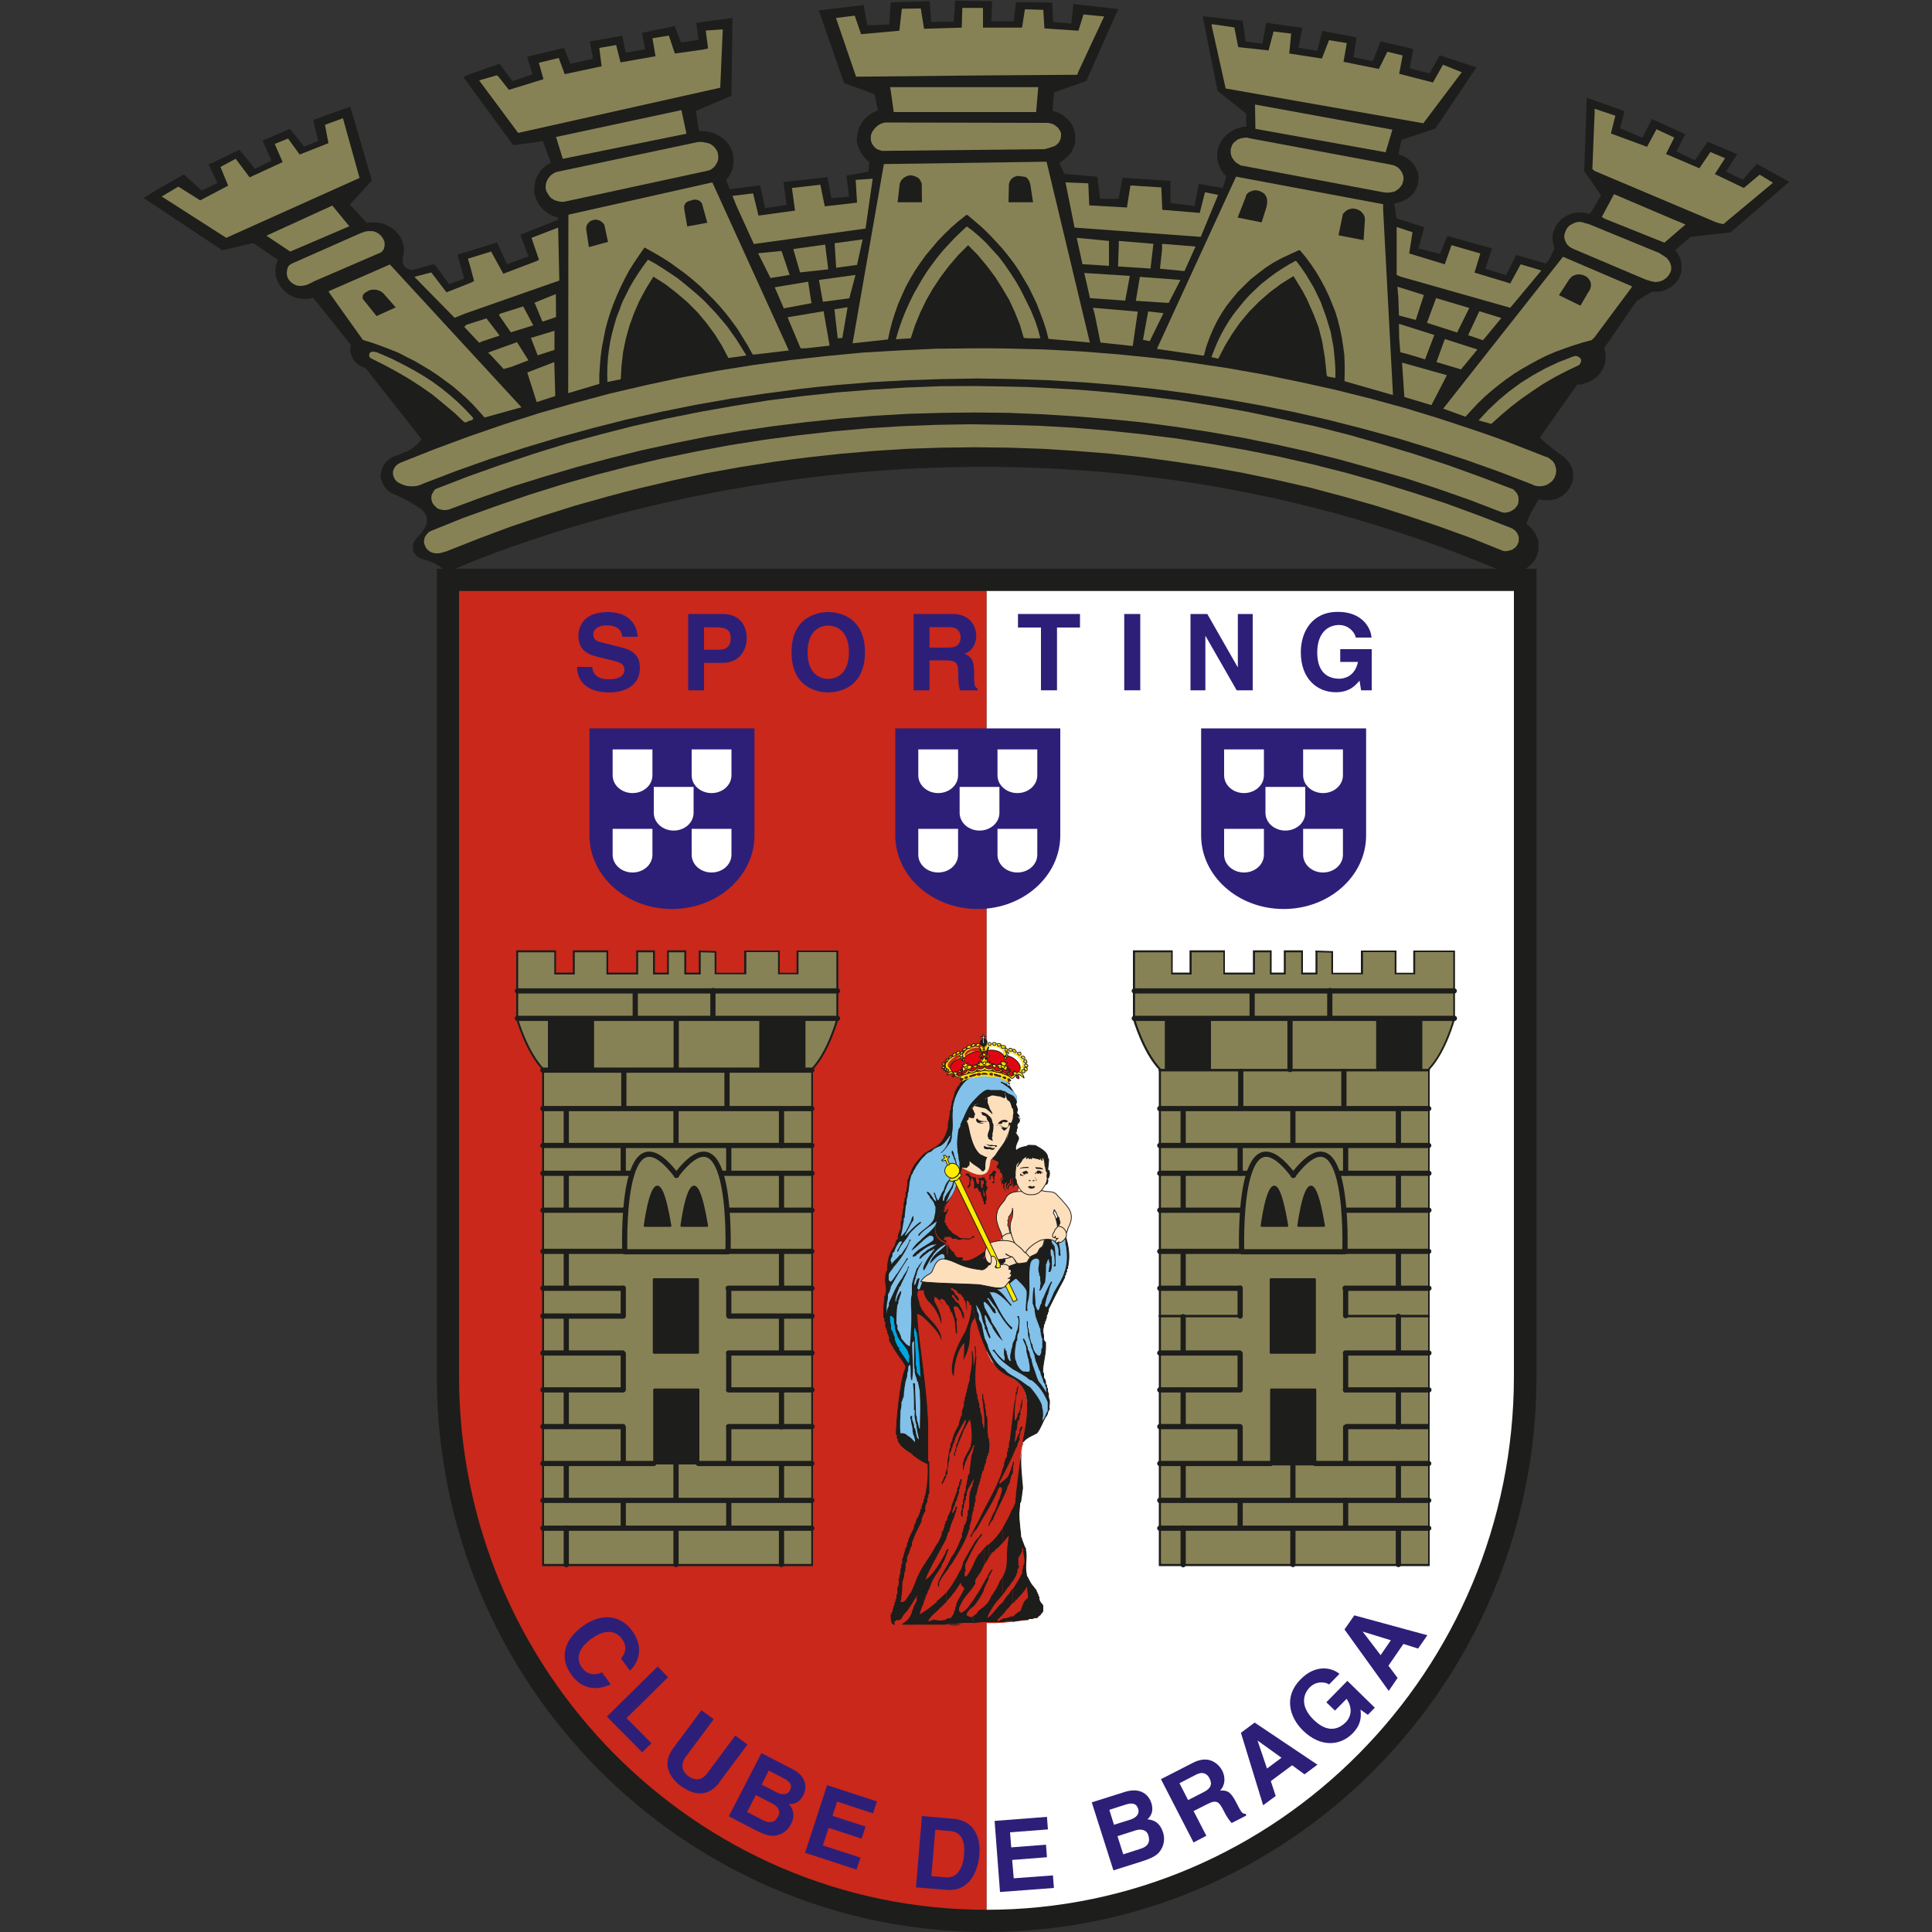 <?xml version="1.0" encoding="UTF-8"?><svg id="Layer_1" xmlns="http://www.w3.org/2000/svg" viewBox="0 0 100 100"><rect x="0" y="0" width="100" height="100" fill="#333333" stroke="none"/><path d="M78.94,29.44H22.61v41.79c0,15.86,12.77,28.77,28.46,28.77s28.46-12.91,28.46-28.77V29.44h-.58Z" style="fill:#1d1d1b; fill-rule:evenodd;"/><path d="M51.06,30.59h27.3v40.64c0,15.23-12.25,27.62-27.3,27.62V30.59h0Z" style="fill:#fff; fill-rule:evenodd;"/><path d="M51.06,98.85c-15.05,0-27.3-12.39-27.3-27.62V30.59h27.3v68.26h0Z" style="fill:#c9281b; fill-rule:evenodd;"/><path d="M90.96,8.45l-.75.85-.87-.42.58-.9-1.53-.64-.67.95-.95-.45.46-.89-1.73-.79-.49.97-1.15-.49.22-.89-1.95-.69-.13,3.75v.05s.87,1.25.87,1.25l-.56.95-.03.02-.2-.06-.2-.02h-.2l-.2.02-.19.06-.19.08-.17.1-.15.12-.13.15-.11.15-.08.18-.07.19-.03.18v.19s.04.19.04.19l.05.19v.09s-.27.55-.27.55l-.16.2-1.54-.44-.53,1.04-1.07-.33.35-1.05-2.32-.65-.37.93-1.12-.28.3-1.1-1.44-.46-.11-.77.24-.05.23-.08.2-.11.19-.15.15-.16.12-.2.08-.21.04-.23v-.23l-.04-.22-.1-.21-.12-.19-.15-.16-.19-.15-.2-.11-.23-.08v-.06s.15-.69.15-.69l1.75-.58,2.13-3.17-1.9-.63-.53.94-1.02-.26.18-1-1.69-.4-.41,1.03-.99-.21.14-.93v-.1l-1.75-.33-.28,1.03-.96-.16.2-1.03-1.87-.26-.2,1.08-.87-.11-.15-1.08-2.07-.23.77,3.86,1.48,1.18v.04s.01.63.01.63l-.23.03-.23.06-.2.09-.19.11-.18.14-.15.16-.13.18-.09.2-.07.2-.04.21v.21l.03.21.07.2.08.2.12.18.15.18v.11l-.14.45-.05.06-1.21-.21-.22,1.14-1.25-.15v-1.15s-2.48-.16-2.48-.16l-.2,1.09h-.96s-.14-1.14-.14-1.14l-1.71-.15-.26-.55.03-.03.04-.04.2-.13.16-.15.15-.16.11-.19.08-.19.05-.21v-.21s0-.21,0-.21l-.05-.21-.08-.2-.11-.19-.15-.16-.16-.14-.19-.13-.2-.09-.23-.08.07-.94,1.68-.6,1.65-3.72-2.32-.26-.11,1.02-.26-.04-.68-.04-.05-1.02-1.87-.02-.12.99h-1.16s.04-1.03.04-1.03l-1.91-.04-.07,1.09-1.17.02-.08-1.08-2.02.06-.07,1.15-1.14.04-.19-1.05-2.32.28,1.31,3.76,1.54.56h.03s.18.85.18.85l-.2.09-.19.11-.17.13-.15.15-.12.16-.11.19-.07.19-.05.2-.03.21v.2s.06.2.06.2l.07.2.1.18.12.18.14.16.16.14-.05.49-1.14.2.14,1.09-.92.07-.2-1.08-2.28.25.16,1.18-.15.03-.96.14-.26-1.18-1.52.2h-.05l-.19-.46h0s.15-.2.15-.2l.11-.2.08-.21.04-.21v-.23s-.01-.21-.01-.21l-.05-.23-.09-.21-.12-.19-.16-.18-.18-.15-.2-.12-.22-.1-.23-.06-.23-.04h-.26l-.04-.05-.15-1,1.65-.7.19-.09.05-4.02-1.87.25.12.88-.91.14-.33-.85-1.69.35.16.85-1,.18-.18-.88-1.69.3.18.89-1.18.26-.33-.82-1.91.46.28.9-.07.03-.96.33-.66-.88h-.07s-1.68.59-1.68.59l-.13.09,2.57,3.51h.04s1.34-.18,1.34-.18l.15-.04.42,1.12-.03.03-.2.12-.18.15-.16.18-.12.2-.09.2-.05.23-.03.23v.23s.07.23.07.23l.08.21.12.2.15.18.18.16.19.13.22.1.24.08v.1s-1.97.78-1.97.78l.42,1.12-1.11.41-.51-1.13-2.05.63.35,1.24-.12.05-.58.2-.08.04-.69-.94-.1-.1-1.08.3h-.11l-.11-.03-.09-.05-.08-.05-.07-.07-.04-.09-.03-.1v-.1s-.01-.11-.01-.11l.04-.16.03-.18v-.18l-.03-.18-.05-.18-.07-.16-.1-.15-.11-.14-.14-.14-.15-.11-.16-.09-.16-.08-.18-.06-.19-.04h-.19s-.19-.01-.19-.01l-.2.03-.88-.95,1.14-1.25-1.12-3.82-1.92.69.26,1.08-.72.3-.74-.92-1.42.61.46,1.03-.69.35-.08.04-.08.04-.81-.99-1.42.69-.18.06.46.97-.81.39-.92-.83-1.4.79-.68.43.07.05,3.93,2.61.05.05,1.48-.35.15-.02,1.27.86h-.01s-.1.3-.1.3l-.03.27.03.29.1.28.15.26.19.21.24.19.27.14.24.05.24.03h.26s.24-.06.24-.06l1.95,2.44-.03.19v.19s.07.19.07.19l.08.18.12.15.15.13.18.1.2.08,2.89,3.67-.2.25-.24.2-.29.18-.31.11-.11.06-.16.05-.16.06-.15.09-.14.1-.12.13-.09.14-.07.15-.04.16-.03.16v.16s.04.16.04.16l.07.15.08.15.11.13.12.11.15.1.41.18.39.19.38.23.37.24.09.1.08.1.05.11.04.11v.13s0,.13,0,.13l-.03.11-.05.13-.2.29-.25.28-.11.14-.07.16v.16s0,.16,0,.16l.07.15.11.14.14.1.18.08h.04s.03.02.03.02l.22.06.22.08.2.1.19.13.12.09.13.25s25.89-12.33,54.71-.12h.93s.19-.06.19-.06l.18-.11.15-.11.13-.14.12-.15.08-.17.07-.18.04-.19v-.19s0-.19,0-.19l-.04-.18-.08-.18-.08-.16-.12-.16-.13-.13-.16-.13v-.05s.12-.33.12-.33l.15-.31.18-.3.17-.3.23.05h.23s.22-.01.22-.01l.22-.05.2-.09.19-.13.16-.14.13-.18.11-.19.07-.2.03-.21v-.2l-.04-.21-.08-.19-.12-.19-.15-.16-.08-.08-.33-.23-.32-.25-.31-.25-.3-.28,1.94-2.75h.19s.16-.05.16-.05l.18-.05.16-.08.15-.09.14-.1.12-.12.11-.13.09-.15.08-.15.05-.15.03-.16v-.16s.01-.16.01-.16l-.03-.18-.05-.15,1.67-2.43.8-.49h.22s.2-.01.2-.01l.2-.05.19-.08.18-.1.15-.13.14-.15.12-.16.08-.19.05-.19v-.19s.01-.19.01-.19l-.04-.19-.07-.18-.1-.18-.12-.16.79-.69,2.07-.23,3.04-2.62-1.63-.9h0Z" style="fill:#1d1d1b; fill-rule:evenodd;"/><polygon points="76.53 21.76 77.19 21.94 77.69 21.49 78.21 21.05 78.73 20.65 79.29 20.26 79.86 19.88 80.44 19.54 81.05 19.22 81.66 18.93 81.74 18.89 81.8 18.8 81.84 18.69 81.83 18.59 81.74 18.49 81.62 18.43 81.49 18.43 81.35 18.48 80.66 18.75 79.98 19.07 79.33 19.43 78.71 19.82 78.11 20.26 77.56 20.72 77.03 21.22 76.53 21.76 76.53 21.76 76.53 21.76" style="fill:#878255; fill-rule:evenodd;"/><polygon points="74.35 18.74 75.62 19.12 76.47 18.09 74.79 17.55 74.74 17.67 74.35 18.74 74.35 18.74 74.35 18.74" style="fill:#878255; fill-rule:evenodd;"/><polygon points="74.89 19.42 72.57 18.77 72.69 20.55 74.09 20.97 74.89 19.42 74.89 19.42 74.89 19.42" style="fill:#878255; fill-rule:evenodd;"/><polygon points="74.7 21.15 75.85 21.57 76.17 21.22 76.5 20.87 76.85 20.53 77.21 20.22 77.58 19.92 77.96 19.63 78.36 19.35 78.78 19.09 79.2 18.85 79.62 18.62 80.06 18.4 80.51 18.21 80.97 18.04 81.43 17.88 81.91 17.73 82.39 17.6 82.53 17.46 84.45 14.88 84.47 14.82 80.9 13.29 74.7 21.15 74.7 21.15 74.7 21.15" style="fill:#878255; fill-rule:evenodd;"/><polygon points="80.69 15.28 81.23 14.45 81.34 14.33 81.47 14.25 81.61 14.21 81.76 14.2 81.92 14.23 82.04 14.28 82.14 14.34 82.23 14.43 82.3 14.54 82.34 14.65 82.35 14.77 82.33 14.89 82.29 15 82.2 15.14 81.84 15.76 81.8 15.82 80.69 15.28 80.69 15.28 80.69 15.28" style="fill:#1d1d1b; fill-rule:evenodd;"/><polygon points="31.44 19.77 32.13 19.63 32.17 18.93 32.25 18.23 32.39 17.54 32.58 16.86 32.82 16.2 33.1 15.56 33.44 14.93 33.82 14.32 34.45 14.72 35.03 15.17 35.58 15.64 36.1 16.16 36.56 16.71 36.99 17.29 37.37 17.9 37.7 18.53 38.63 18.4 38.59 18.33 38.13 17.59 37.62 16.87 37.05 16.2 36.44 15.56 36.11 15.26 35.77 14.97 35.42 14.68 35.07 14.4 34.7 14.15 34.32 13.9 33.94 13.66 33.54 13.44 33.28 13.79 33.04 14.14 32.81 14.5 32.59 14.88 32.4 15.26 32.21 15.64 32.06 16.05 31.91 16.43 31.79 16.85 31.68 17.25 31.59 17.66 31.52 18.09 31.47 18.5 31.44 18.93 31.43 19.34 31.44 19.77 31.44 19.77 31.44 19.77" style="fill:#878255; fill-rule:evenodd;"/><polygon points="25.18 16.48 24.14 16.81 24.03 16.92 24.8 17.74 24.98 17.66 25.86 17.37 25.18 16.48 25.18 16.48 25.18 16.48" style="fill:#878255; fill-rule:evenodd;"/><polygon points="15.02 13.02 15.33 12.89 18.08 11.71 17.85 11.43 17.2 10.64 13.79 12.2 15.02 13.02 15.02 13.02 15.02 13.02" style="fill:#878255; fill-rule:evenodd;"/><polygon points="14.96 13.74 14.9 13.83 14.87 13.93 14.84 14.13 14.87 14.33 14.92 14.43 14.98 14.52 15.06 14.6 15.14 14.67 15.33 14.77 15.44 14.79 15.55 14.8 15.67 14.79 15.78 14.77 15.94 14.72 16.08 14.65 16.28 14.55 19.75 13.05 19.87 12.89 19.91 12.7 19.9 12.51 19.81 12.32 19.69 12.17 19.53 12.05 19.34 11.97 19.12 11.96 18.92 11.98 18.85 12 18.81 12.02 18.66 12.07 15.09 13.65 14.96 13.74 14.96 13.74 14.96 13.74" style="fill:#878255; fill-rule:evenodd;"/><polygon points="20.75 23.94 20.6 24.02 20.48 24.12 20.4 24.24 20.34 24.39 20.34 24.56 20.38 24.69 20.45 24.83 20.57 24.95 20.72 25.03 20.88 25.1 21.06 25.15 21.22 25.17 21.4 25.17 21.58 25.15 21.75 25.1 21.91 25.03 23.63 24.37 25.38 23.75 27.13 23.18 28.89 22.65 30.67 22.16 32.44 21.71 34.24 21.31 36.03 20.95 37.85 20.63 39.66 20.36 41.48 20.12 42.39 20.02 43.29 19.93 45.12 19.78 46.03 19.73 46.95 19.68 48.78 19.62 50.61 19.59 52.44 19.62 54.27 19.68 56.1 19.79 57.93 19.94 59.75 20.13 61.57 20.37 63.39 20.65 65.19 20.97 66.99 21.33 68.78 21.74 70.55 22.19 72.33 22.68 74.09 23.22 75.84 23.79 77.58 24.41 79.3 25.07 79.39 25.12 79.55 25.16 79.73 25.17 79.89 25.15 80.05 25.1 80.2 25.01 80.33 24.91 80.43 24.78 80.5 24.63 80.54 24.48 80.55 24.32 80.52 24.17 80.47 24.02 80.38 23.88 80.25 23.77 80.12 23.68 79.95 23.62 78.18 22.93 77.29 22.6 76.39 22.29 74.58 21.69 73.67 21.41 72.76 21.13 70.93 20.63 69.09 20.17 67.23 19.76 65.38 19.38 63.51 19.05 61.64 18.77 60.7 18.64 59.75 18.53 57.87 18.34 55.99 18.19 55.04 18.14 54.09 18.09 52.21 18.04 51.26 18.03 50.31 18.03 48.43 18.05 46.53 18.14 44.65 18.25 42.76 18.43 40.88 18.64 39.01 18.89 37.14 19.19 35.27 19.54 33.42 19.94 31.57 20.37 29.74 20.86 27.92 21.38 26.1 21.96 24.3 22.58 22.52 23.24 20.75 23.94 20.75 23.94 20.75 23.94" style="fill:#878255; fill-rule:evenodd;"/><polygon points="22.31 27.48 22.2 27.54 22.12 27.62 22.04 27.72 21.98 27.82 21.96 27.93 21.94 28.03 21.96 28.14 22 28.25 22.05 28.36 22.12 28.44 22.21 28.52 22.31 28.58 22.43 28.62 22.54 28.64 22.66 28.64 22.78 28.63 23.13 28.53 23.96 28.2 24.77 27.88 26.43 27.26 28.09 26.7 29.77 26.17 31.45 25.7 32.31 25.47 33.15 25.26 34.85 24.86 36.57 24.49 38.29 24.18 40.01 23.91 40.88 23.79 41.75 23.68 43.48 23.49 45.23 23.34 46.96 23.23 48.71 23.17 50.46 23.15 52.21 23.17 53.96 23.23 55.69 23.34 57.44 23.48 59.17 23.67 60.91 23.91 62.63 24.17 64.35 24.48 66.07 24.84 67.78 25.23 69.47 25.68 71.16 26.16 72.83 26.69 74.49 27.25 76.15 27.85 77.79 28.51 77.91 28.53 78.03 28.52 78.14 28.49 78.26 28.46 78.36 28.39 78.45 28.32 78.52 28.23 78.57 28.13 78.61 28.02 78.61 27.9 78.61 27.79 78.57 27.68 78.52 27.58 78.45 27.49 78.37 27.42 78.26 27.35 78.22 27.33 76.54 26.68 74.85 26.06 73.14 25.5 71.43 24.97 69.7 24.48 67.97 24.04 66.22 23.64 64.46 23.29 62.69 22.98 60.93 22.7 59.16 22.48 57.38 22.29 55.59 22.14 53.82 22.04 52.03 21.99 50.24 21.96 48.46 21.99 46.67 22.06 44.89 22.17 43.1 22.33 41.33 22.53 39.57 22.76 37.79 23.04 36.03 23.37 34.28 23.73 32.54 24.14 30.8 24.59 29.08 25.08 27.36 25.62 25.67 26.2 23.97 26.81 22.31 27.48 22.31 27.48 22.31 27.48" style="fill:#878255; fill-rule:evenodd;"/><polygon points="22.55 25.31 22.47 25.38 22.42 25.47 22.37 25.56 22.33 25.66 22.33 25.76 22.33 25.86 22.36 25.96 22.4 26.06 22.47 26.15 22.54 26.22 22.62 26.3 22.73 26.35 22.82 26.37 22.93 26.4 23.04 26.4 23.16 26.39 23.24 26.37 24.88 25.76 26.53 25.18 28.2 24.66 29.87 24.17 31.55 23.72 33.24 23.3 34.95 22.93 36.65 22.59 38.36 22.3 40.08 22.05 41.8 21.84 43.54 21.66 45.26 21.52 46.99 21.42 48.73 21.37 50.46 21.35 52.2 21.37 53.93 21.44 55.66 21.55 57.4 21.69 59.12 21.86 60.85 22.09 62.56 22.35 64.28 22.65 65.97 22.99 67.68 23.37 69.36 23.79 71.04 24.26 72.72 24.74 74.37 25.28 76.03 25.86 77.67 26.49 77.76 26.52 77.88 26.54 78 26.52 78.11 26.5 78.22 26.45 78.32 26.39 78.41 26.32 78.48 26.24 78.55 26.14 78.59 26.02 78.6 25.92 78.6 25.81 78.59 25.7 78.55 25.6 78.49 25.5 78.41 25.41 78.33 25.33 76.65 24.69 74.96 24.08 73.26 23.52 71.55 23 69.83 22.51 68.1 22.07 66.35 21.69 64.6 21.32 62.86 21.01 61.1 20.73 59.32 20.51 57.56 20.32 56.67 20.24 55.78 20.17 54 20.07 53.12 20.03 52.22 20.01 50.45 19.98 48.66 19.99 46.88 20.06 45.11 20.17 43.33 20.31 41.56 20.5 39.8 20.72 38.04 21 36.28 21.31 34.53 21.66 32.78 22.05 31.06 22.49 29.33 22.96 27.62 23.49 25.92 24.06 24.23 24.66 22.55 25.31 22.55 25.31 22.55 25.31" style="fill:#878255; fill-rule:evenodd;"/><polygon points="24.04 21.86 24.16 21.85 24.26 21.79 24.39 21.76 24.5 21.69 24.47 21.61 24.42 21.55 24.05 21.16 23.66 20.78 23.26 20.43 22.84 20.09 22.4 19.77 21.94 19.47 21.47 19.19 20.99 18.93 20.26 18.56 19.52 18.24 19.37 18.21 19.3 18.2 19.23 18.21 19.16 18.25 19.12 18.3 19.11 18.36 19.11 18.43 19.14 18.49 19.19 18.54 19.87 18.88 20.52 19.23 21.17 19.61 21.79 20.01 22.39 20.43 22.96 20.9 23.51 21.36 24.04 21.86 24.04 21.86 24.04 21.86" style="fill:#878255; fill-rule:evenodd;"/><polygon points="26.99 21.08 20.18 13.69 17.02 15.07 17.02 15.12 18.78 17.59 18.83 17.61 19.29 17.75 19.73 17.91 20.18 18.08 20.63 18.26 21.05 18.48 21.47 18.69 22.28 19.17 22.67 19.43 23.05 19.71 23.42 19.98 23.77 20.28 24.12 20.59 24.46 20.92 24.77 21.26 25.08 21.61 26.99 21.08 26.99 21.08 26.99 21.08" style="fill:#878255; fill-rule:evenodd;"/><polygon points="18.85 15.56 18.78 15.48 18.77 15.38 18.78 15.28 18.85 15.19 18.91 15.14 18.97 15.11 19.08 15.04 19.22 15 19.34 14.99 19.48 15 19.56 15.02 19.71 15.08 19.83 15.17 20.44 15.86 20.48 15.91 19.49 16.36 18.85 15.56 18.85 15.56 18.85 15.56" style="fill:#1d1d1b; fill-rule:evenodd;"/><polygon points="27.78 20.81 28.74 20.5 28.69 18.74 27.29 19.28 27.78 20.81 27.78 20.81 27.78 20.81" style="fill:#878255; fill-rule:evenodd;"/><polygon points="27.35 18.65 26.76 17.71 25.26 18.25 25.41 18.39 26.07 19.1 26.49 18.98 27.35 18.65 27.35 18.65 27.35 18.65" style="fill:#878255; fill-rule:evenodd;"/><polygon points="27.6 16.84 27.08 15.86 25.91 16.23 25.82 16.3 26.44 17.2 27.6 16.84 27.6 16.84 27.6 16.84" style="fill:#878255; fill-rule:evenodd;"/><polygon points="28.7 17.12 27.48 17.49 27.83 18.39 28.7 18.11 28.7 17.12 28.7 17.12 28.7 17.12" style="fill:#878255; fill-rule:evenodd;"/><polygon points="74.17 4.27 72.42 3.82 72.6 2.87 71.81 2.68 71.37 3.57 69.54 3.2 69.71 2.23 68.79 2.08 68.42 3.03 66.73 2.77 66.83 1.74 65.92 1.63 65.66 2.61 64.09 2.44 63.89 1.42 62.74 1.25 62.71 1.3 63.44 4.58 73.67 6.38 75.66 3.74 74.69 3.35 74.17 4.27 74.17 4.27 74.17 4.27" style="fill:#878255; fill-rule:evenodd;"/><polygon points="55.82 1.59 54.06 1.47 54 .51 53.05 .48 52.9 1.43 50.88 1.43 50.88 .41 49.81 .41 49.78 1.43 47.83 1.49 47.66 .44 46.68 .45 46.55 1.59 44.57 1.77 44.24 .81 43.27 .93 44.31 3.97 50.18 3.91 55.76 3.87 55.82 3.7 57.15 .85 56.08 .75 55.82 1.59 55.82 1.59 55.82 1.59" style="fill:#878255; fill-rule:evenodd;"/><polygon points="45.85 6.34 45.81 6.34 45.69 6.37 45.56 6.42 45.42 6.51 45.3 6.62 45.19 6.76 45.12 6.88 45.08 7.01 45.07 7.15 45.08 7.27 45.12 7.41 45.19 7.52 45.28 7.63 45.39 7.72 45.65 7.81 54.06 7.72 54.29 7.66 54.59 7.56 54.73 7.46 54.82 7.35 54.89 7.21 54.92 7.04 54.92 6.89 54.86 6.76 54.77 6.62 54.65 6.52 54.57 6.46 54.46 6.41 54.35 6.38 54.24 6.36 45.85 6.34 45.85 6.34 45.85 6.34" style="fill:#878255; fill-rule:evenodd;"/><polygon points="46.26 5.8 53.63 5.8 53.74 4.51 53.44 4.51 46.07 4.51 46.11 4.73 46.26 5.8 46.26 5.8 46.26 5.8" style="fill:#878255; fill-rule:evenodd;"/><polygon points="36.65 2.51 36.37 2.57 34.93 2.77 34.62 1.84 33.77 1.98 33.93 2.91 32.12 3.23 31.89 2.33 31.02 2.48 31.14 3.43 29.23 3.84 28.92 3 27.89 3.25 28.13 4.1 26.34 4.65 25.78 3.94 25.71 3.9 24.8 4.16 26.82 6.88 37.28 4.54 37.41 1.52 36.53 1.58 36.65 2.51 36.65 2.51 36.65 2.51" style="fill:#878255; fill-rule:evenodd;"/><polygon points="26.05 14.17 25.42 13.02 24.22 13.39 24.35 13.83 24.54 14.55 24.33 14.65 23.34 15.04 23.11 15.13 22.32 14.1 21.45 14.33 23.53 16.45 24.07 16.23 28.95 14.52 28.89 11.78 27.51 12.31 27.9 13.45 27.78 13.51 26.05 14.17 26.05 14.17 26.05 14.17" style="fill:#878255; fill-rule:evenodd;"/><polygon points="14.91 7.17 14.22 7.45 14.63 8.39 12.92 9.18 12.2 8.22 11.41 8.64 11.81 9.61 10.36 10.37 9.23 9.66 8.37 10.17 11.71 12.31 18.61 9.21 17.75 6.12 16.82 6.46 17 7.41 15.51 8 14.91 7.17 14.91 7.17 14.91 7.17" style="fill:#878255; fill-rule:evenodd;"/><polygon points="28.77 15.22 27.66 15.67 27.7 15.74 28.07 16.63 28.08 16.65 28.78 16.41 28.77 15.22 28.77 15.22 28.77 15.22" style="fill:#878255; fill-rule:evenodd;"/><polygon points="28.78 7.09 29.13 8.22 35.53 6.92 35.27 5.7 28.78 7.09 28.78 7.09 28.78 7.09" style="fill:#878255; fill-rule:evenodd;"/><polygon points="28.81 8.9 28.67 8.96 28.54 9.05 28.43 9.16 28.34 9.29 28.28 9.43 28.25 9.56 28.24 9.71 28.27 9.87 28.34 10 28.42 10.13 28.51 10.24 28.65 10.33 28.78 10.39 28.95 10.43 29.11 10.45 29.26 10.43 36.7 8.82 36.82 8.76 36.91 8.69 37.01 8.59 37.07 8.49 37.13 8.39 37.17 8.26 37.18 8.13 37.17 8.01 37.14 7.88 37.09 7.77 37.02 7.67 36.94 7.58 36.84 7.5 36.72 7.43 36.6 7.4 36.46 7.37 36.37 7.35 36.28 7.35 36.13 7.35 28.81 8.9 28.81 8.9 28.81 8.9" style="fill:#878255; fill-rule:evenodd;"/><polygon points="33.36 12.81 33.81 13.06 34.24 13.31 34.68 13.59 35.08 13.88 35.49 14.18 35.87 14.49 36.25 14.82 36.6 15.17 36.95 15.52 37.28 15.88 37.6 16.26 37.9 16.65 38.19 17.05 38.44 17.46 38.7 17.88 38.93 18.3 38.96 18.35 39.15 18.34 40.83 18.14 36.87 9.44 29.43 11.11 29.42 11.16 29.41 20.35 31.02 19.87 31.02 19.4 31.05 18.93 31.09 18.46 31.15 18 31.24 17.54 31.33 17.07 31.45 16.62 31.59 16.17 31.75 15.73 31.93 15.29 32.12 14.87 32.33 14.44 32.56 14.01 32.81 13.61 33.08 13.21 33.36 12.81 33.36 12.81 33.36 12.81" style="fill:#878255; fill-rule:evenodd;"/><polygon points="35.57 11.72 35.41 10.78 35.42 10.63 35.49 10.5 35.61 10.42 35.76 10.38 35.91 10.33 36.07 10.34 36.22 10.4 36.33 10.52 36.61 11.53 35.57 11.72 35.57 11.72 35.57 11.72" style="fill:#1d1d1b; fill-rule:evenodd;"/><polygon points="30.34 11.85 30.36 11.68 30.44 11.55 30.56 11.44 30.72 11.38 30.88 11.37 31.05 11.42 31.18 11.51 31.28 11.63 31.47 12.52 30.48 12.79 30.34 11.85 30.34 11.85 30.34 11.85" style="fill:#1d1d1b; fill-rule:evenodd;"/><polygon points="43.19 16.01 43.36 17.51 43.6 17.49 43.87 15.9 43.19 16.01 43.19 16.01 43.19 16.01" style="fill:#878255; fill-rule:evenodd;"/><polygon points="42.63 16.11 40.77 16.42 40.85 16.63 41.44 18.03 41.68 18.03 42.94 17.89 42.63 16.11 42.63 16.11 42.63 16.11" style="fill:#878255; fill-rule:evenodd;"/><polygon points="40.87 14.23 40.45 12.99 39.24 13.11 39.88 14.39 40.87 14.23 40.87 14.23 40.87 14.23" style="fill:#878255; fill-rule:evenodd;"/><polygon points="41.83 14.58 40.1 14.87 40.57 15.96 42.01 15.69 41.97 15.51 41.83 14.58 41.83 14.58 41.83 14.58" style="fill:#878255; fill-rule:evenodd;"/><polygon points="42.39 14.49 42.59 15.62 43.96 15.44 44.28 14.23 42.39 14.49 42.39 14.49 42.39 14.49" style="fill:#878255; fill-rule:evenodd;"/><polygon points="43.28 13.86 44.36 13.71 44.65 12.39 43.2 12.59 43.28 13.86 43.28 13.86 43.28 13.86" style="fill:#878255; fill-rule:evenodd;"/><polygon points="42.71 12.66 41.06 12.89 41.41 14.1 42.87 13.94 42.71 12.66 42.71 12.66 42.71 12.66" style="fill:#878255; fill-rule:evenodd;"/><polygon points="44.36 10.49 42.69 10.68 42.46 9.56 40.99 9.73 41.15 10.9 39.26 11.16 38.98 10.01 37.91 10.14 38.14 10.7 39.02 12.63 44.8 11.83 45.17 9.25 44.29 9.31 44.36 10.49 44.36 10.49 44.36 10.49" style="fill:#878255; fill-rule:evenodd;"/><polygon points="50.04 11.72 49.72 12.02 49.4 12.33 49.09 12.66 48.79 12.99 48.52 13.32 48.25 13.68 47.99 14.04 47.76 14.4 47.32 15.16 47.13 15.54 46.95 15.93 46.78 16.33 46.63 16.73 46.49 17.15 46.37 17.56 47.14 17.51 47.36 16.84 47.63 16.18 47.94 15.54 48.29 14.93 48.69 14.33 49.12 13.76 49.59 13.21 50.11 12.69 50.61 13.2 51.07 13.75 51.5 14.32 51.88 14.92 52.24 15.53 52.53 16.16 52.79 16.81 52.99 17.49 53.25 17.51 53.85 17.51 53.73 17.06 53.58 16.61 53.36 16.07 53.1 15.54 52.83 15 52.59 14.58 52.3 14.13 52 13.69 51.68 13.27 51.31 12.87 51.03 12.56 50.72 12.27 50.39 11.98 50.04 11.72 50.04 11.72 50.04 11.72" style="fill:#878255; fill-rule:evenodd;"/><polygon points="50.08 11.13 50.47 11.46 50.84 11.78 51.19 12.12 51.54 12.49 51.87 12.85 52.17 13.22 52.47 13.61 52.74 14.01 52.99 14.43 53.24 14.85 53.45 15.28 53.66 15.72 53.83 16.16 54 16.61 54.15 17.07 54.27 17.54 56.41 17.73 54.17 8.37 45.92 8.49 45.75 8.49 44.13 17.77 45.96 17.57 46.06 17.11 46.18 16.65 46.33 16.18 46.49 15.73 46.68 15.29 46.88 14.85 47.11 14.43 47.36 14.01 47.63 13.61 47.91 13.22 48.23 12.84 48.54 12.47 48.89 12.11 49.24 11.77 49.62 11.44 50.01 11.13 50.08 11.13 50.08 11.13 50.08 11.13" style="fill:#878255; fill-rule:evenodd;"/><polygon points="52.2 10.47 52.22 9.53 52.26 9.4 52.33 9.29 52.41 9.21 52.52 9.15 52.63 9.11 52.75 9.11 52.86 9.13 52.97 9.14 53.08 9.16 53.16 9.21 53.22 9.29 53.28 9.38 53.3 9.46 53.33 9.55 53.47 10.47 52.2 10.47 52.2 10.47 52.2 10.47" style="fill:#1d1d1b; fill-rule:evenodd;"/><polygon points="46.46 10.47 46.57 9.5 46.65 9.33 46.78 9.2 46.94 9.11 47.03 9.09 47.14 9.07 47.33 9.11 47.51 9.2 47.58 9.26 47.63 9.33 47.67 9.41 47.71 9.5 47.72 10.47 46.46 10.47 46.46 10.47 46.46 10.47" style="fill:#1d1d1b; fill-rule:evenodd;"/><polygon points="59.43 16.12 59.16 17.59 59.51 17.66 60.22 16.21 59.43 16.12 59.43 16.12 59.43 16.12" style="fill:#878255; fill-rule:evenodd;"/><polygon points="58.89 16.13 56.57 15.93 56.67 16.3 56.96 17.73 58.63 17.91 58.89 16.13 58.89 16.13 58.89 16.13" style="fill:#878255; fill-rule:evenodd;"/><polygon points="58.79 15.57 60.49 15.68 61.1 14.49 59 14.33 58.79 15.57 58.79 15.57 58.79 15.57" style="fill:#878255; fill-rule:evenodd;"/><polygon points="58.48 14.28 56.12 14.13 56.2 14.47 56.42 15.43 58.24 15.56 58.48 14.28 58.48 14.28 58.48 14.28" style="fill:#878255; fill-rule:evenodd;"/><polygon points="57.4 12.47 55.73 12.31 56.03 13.68 56.15 13.68 57.4 13.76 57.4 12.47 57.4 12.47 57.4 12.47" style="fill:#878255; fill-rule:evenodd;"/><polygon points="59.7 12.62 57.91 12.47 57.91 12.62 57.87 13.79 59.55 13.9 59.7 12.62 59.7 12.62 59.7 12.62" style="fill:#878255; fill-rule:evenodd;"/><polygon points="61.88 12.76 60.15 12.62 60.15 12.9 60.04 13.91 61.31 14.03 61.88 12.76 61.88 12.76 61.88 12.76" style="fill:#878255; fill-rule:evenodd;"/><polygon points="62.15 12.26 63.05 10.09 62.37 9.95 62.1 11.02 60.16 10.86 60.11 9.7 58.51 9.6 58.33 10.74 56.38 10.63 56.33 9.49 55.15 9.44 55.62 11.78 62.15 12.26 62.15 12.26 62.15 12.26" style="fill:#878255; fill-rule:evenodd;"/><polygon points="67.11 13.53 67.06 13.5 66.68 13.71 66.31 13.94 65.95 14.18 65.61 14.44 65.28 14.7 64.97 14.99 64.67 15.28 64.39 15.59 64.12 15.92 63.86 16.25 63.63 16.58 63.41 16.94 63.21 17.3 63.03 17.67 62.87 18.05 62.72 18.44 62.69 18.48 63.03 18.56 63.07 18.54 63.4 17.9 63.77 17.29 64.18 16.7 64.64 16.15 65.16 15.62 65.72 15.13 66.31 14.69 66.95 14.29 67.41 15.04 67.65 15.49 68.01 16.31 68.25 16.94 68.44 17.69 68.58 18.55 68.67 19.43 68.72 19.49 69.12 19.56 69.12 19.15 69.1 18.75 69.02 17.95 68.87 17.16 68.64 16.4 68.36 15.63 68.01 14.9 67.8 14.55 67.59 14.2 67.35 13.85 67.11 13.53 67.11 13.53 67.11 13.53" style="fill:#878255; fill-rule:evenodd;"/><polygon points="67.29 12.96 67.59 13.32 67.87 13.7 68.13 14.09 68.36 14.48 68.58 14.89 68.78 15.31 68.95 15.72 69.12 16.15 69.25 16.58 69.36 17.02 69.45 17.46 69.52 17.91 69.58 18.36 69.6 18.82 69.6 19.28 69.59 19.73 72.07 20.44 72.1 20.43 71.59 10.84 71.59 10.57 64.22 9.19 63.98 9.14 59.88 18.06 62.29 18.41 62.32 18.38 62.44 17.93 62.6 17.49 62.78 17.06 62.99 16.63 63.22 16.23 63.48 15.84 63.77 15.47 64.06 15.12 64.4 14.78 64.74 14.45 65.12 14.15 65.5 13.86 65.9 13.6 66.34 13.36 66.79 13.15 67.23 12.95 67.29 12.96 67.29 12.96 67.29 12.96" style="fill:#878255; fill-rule:evenodd;"/><polygon points="69.28 12.18 69.51 11.07 69.6 10.98 69.7 10.89 69.83 10.83 70 10.79 70.16 10.81 70.31 10.86 70.44 10.94 70.55 11.06 70.62 11.18 70.65 11.33 70.58 12.43 69.28 12.18 69.28 12.18 69.28 12.18" style="fill:#1d1d1b; fill-rule:evenodd;"/><polygon points="64.06 11.26 64.46 10.24 64.51 10.08 64.58 10 64.66 9.94 64.83 9.87 64.94 9.85 65.04 9.85 65.23 9.9 65.39 9.99 65.46 10.05 65.51 10.12 65.58 10.28 65.59 10.45 65.57 10.63 65.53 10.79 65.3 11.51 64.06 11.26 64.06 11.26 64.06 11.26" style="fill:#1d1d1b; fill-rule:evenodd;"/><polygon points="71.74 9.97 71.87 9.97 72.02 9.95 72.17 9.92 72.29 9.85 72.41 9.76 72.5 9.65 72.58 9.54 72.62 9.4 72.65 9.26 72.64 9.13 72.6 9 72.54 8.88 72.45 8.76 72.34 8.66 72.22 8.59 72.08 8.54 71.93 8.51 64.64 7.15 64.6 7.13 64.5 7.12 64.27 7.15 64.06 7.22 63.89 7.36 63.82 7.43 63.77 7.52 63.7 7.72 63.7 7.93 63.75 8.12 63.87 8.3 63.97 8.41 64.12 8.5 64.21 8.56 71.59 9.95 71.74 9.97 71.74 9.97 71.74 9.97" style="fill:#878255; fill-rule:evenodd;"/><polygon points="71.72 7.88 72.07 6.71 64.96 5.41 64.98 6.67 71.72 7.88 71.72 7.88 71.72 7.88" style="fill:#878255; fill-rule:evenodd;"/><polygon points="88.53 7.87 87.96 8.71 86.23 7.97 86.66 7.12 85.74 6.69 85.25 7.6 83.38 6.91 83.61 5.99 82.54 5.63 82.54 5.78 82.42 8.75 82.54 8.85 88.74 11.47 88.96 11.55 89.2 11.6 91.77 9.46 91.08 9.04 90.26 9.73 88.76 9.01 89.29 8.19 88.53 7.87 88.53 7.87 88.53 7.87" style="fill:#878255; fill-rule:evenodd;"/><polygon points="86.15 12.56 87.24 11.62 86.96 11.5 86.66 11.38 83.54 10.05 82.91 11.23 83.08 11.33 86.15 12.56 86.15 12.56 86.15 12.56" style="fill:#878255; fill-rule:evenodd;"/><polygon points="85.44 14.55 85.66 14.6 85.86 14.58 86.05 14.52 86.23 14.4 86.35 14.28 86.44 14.13 86.5 13.98 86.5 13.8 86.46 13.64 86.38 13.49 86.27 13.35 86.12 13.25 85.89 13.1 82.24 11.6 82.05 11.55 81.89 11.5 81.73 11.48 81.57 11.51 81.42 11.57 81.24 11.67 81.11 11.81 81.03 11.97 80.97 12.15 80.97 12.33 81.03 12.51 81.12 12.66 81.27 12.8 81.5 12.91 85.13 14.45 85.33 14.52 85.44 14.55 85.44 14.55 85.44 14.55" style="fill:#878255; fill-rule:evenodd;"/><polygon points="78.17 15.93 79.78 14 78.71 13.68 78.17 14.67 76.32 14.11 76.62 13.12 75.13 12.69 74.78 13.68 72.94 13.12 73.11 12.02 72.29 11.75 72.29 14.23 72.44 14.3 72.6 14.35 78.17 15.93 78.17 15.93 78.17 15.93" style="fill:#878255; fill-rule:evenodd;"/><polygon points="76.57 16.11 75.99 17.35 76.76 17.61 77.71 16.46 76.57 16.11 76.57 16.11 76.57 16.11" style="fill:#878255; fill-rule:evenodd;"/><polygon points="76.05 15.94 74.33 15.43 73.86 16.71 75.42 17.21 76.05 15.94 76.05 15.94 76.05 15.94" style="fill:#878255; fill-rule:evenodd;"/><polygon points="73.7 15.27 72.33 14.84 72.38 15.41 72.41 16.33 73.28 16.56 73.7 15.27 73.7 15.27 73.7 15.27" style="fill:#878255; fill-rule:evenodd;"/><polygon points="74.24 17.34 72.41 16.76 72.42 17.49 72.48 18.23 72.9 18.34 73.76 18.6 74.24 17.34 74.24 17.34 74.24 17.34" style="fill:#878255; fill-rule:evenodd;"/><path d="M39.05,37.7v5.54c0,2.1-1.91,3.81-4.27,3.81s-4.27-1.71-4.27-3.81v-5.54h8.53Z" style="fill:#2d1f78; fill-rule:evenodd;"/><path d="M35.9,40.73v1.34c0,.51-.46.92-1.03.92s-1.03-.41-1.03-.92v-1.34h2.06Z" style="fill:#fff; fill-rule:evenodd;"/><path d="M37.86,42.9v1.34c0,.51-.46.92-1.03.92s-1.03-.41-1.03-.92v-1.34h2.06Z" style="fill:#fff; fill-rule:evenodd;"/><path d="M37.86,38.79v1.34c0,.51-.46.92-1.03.92s-1.03-.41-1.03-.92v-1.34h2.06Z" style="fill:#fff; fill-rule:evenodd;"/><path d="M33.77,42.9v1.34c0,.51-.46.92-1.03.92s-1.03-.41-1.03-.92v-1.34h2.06Z" style="fill:#fff; fill-rule:evenodd;"/><path d="M33.77,38.79v1.34c0,.51-.46.92-1.03.92s-1.03-.41-1.03-.92v-1.34h2.06Z" style="fill:#fff; fill-rule:evenodd;"/><path d="M54.88,37.7v5.54c0,2.1-1.91,3.81-4.27,3.81s-4.27-1.71-4.27-3.81v-5.54h8.53Z" style="fill:#2d1f78; fill-rule:evenodd;"/><path d="M51.73,40.73v1.34c0,.51-.46.92-1.03.92s-1.03-.41-1.03-.92v-1.34h2.06Z" style="fill:#fff; fill-rule:evenodd;"/><path d="M53.69,42.9v1.34c0,.51-.46.92-1.03.92s-1.03-.41-1.03-.92v-1.34h2.06Z" style="fill:#fff; fill-rule:evenodd;"/><path d="M53.69,38.79v1.34c0,.51-.46.92-1.03.92s-1.03-.41-1.03-.92v-1.34h2.06Z" style="fill:#fff; fill-rule:evenodd;"/><path d="M49.59,42.9v1.34c0,.51-.46.92-1.03.92s-1.03-.41-1.03-.92v-1.34h2.06Z" style="fill:#fff; fill-rule:evenodd;"/><path d="M49.59,38.79v1.34c0,.51-.46.92-1.03.92s-1.03-.41-1.03-.92v-1.34h2.06Z" style="fill:#fff; fill-rule:evenodd;"/><path d="M70.71,37.7v5.54c0,2.1-1.91,3.81-4.27,3.81s-4.27-1.71-4.27-3.81v-5.54h8.53Z" style="fill:#2d1f78; fill-rule:evenodd;"/><path d="M67.56,40.73v1.34c0,.51-.46.92-1.03.92s-1.03-.41-1.03-.92v-1.34h2.06Z" style="fill:#fff; fill-rule:evenodd;"/><path d="M69.51,42.9v1.34c0,.51-.46.92-1.03.92s-1.03-.41-1.03-.92v-1.34h2.06Z" style="fill:#fff; fill-rule:evenodd;"/><path d="M69.51,38.79v1.34c0,.51-.46.92-1.03.92s-1.03-.41-1.03-.92v-1.34h2.06Z" style="fill:#fff; fill-rule:evenodd;"/><path d="M65.42,42.9v1.34c0,.51-.46.92-1.03.92s-1.03-.41-1.03-.92v-1.34h2.06Z" style="fill:#fff; fill-rule:evenodd;"/><path d="M65.42,38.79v1.34c0,.51-.46.92-1.03.92s-1.03-.41-1.03-.92v-1.34h2.06Z" style="fill:#fff; fill-rule:evenodd;"/><path d="M49.53,83.22c.1.2,1.04.64,1.83-.2.94.74,1.43.49,1.93.2M46.66,82.18c.1.2,1.04.64,1.83-.2.94.74,1.44.54,1.93.2M46.42,83.81c.1.2.99.64,1.83-.2.94.74,1.44.54,1.93.2" style="fill:none; stroke:#1d1d1b; stroke-miterlimit:2.61; stroke-width:.04px;"/><path d="M52.55,65c-.2.05-.4.1-.59.15,0,.05.1.1-.05.25,0,0-.05.05-.1.05-.2.1-.35.25-.15.25.05,0,.3-.05.45-.1q.2-.05.4-.15s.15-.05.2-.05c-.1-.1-.2-.25-.15-.4h0Z" style="fill:#fddfbc; fill-rule:evenodd; stroke:#1d1d1b; stroke-miterlimit:2.61; stroke-width:.04px;"/><path d="M50.33,66.49c-.3.94.2,1.93.45,2.72.15.45.35.89.54,1.24.4.44.94.84,1.58,1.19.4.89.35,1.88.05,2.97,0,.15-.1.45-.1.54-.1.74,0,1.19.05,1.83v.4h-.05c0,.1,0,.25-.05.35v.15c-.05.35-.05.69-.05,1.04h.05v.54l.05.05v.15c.05.15.1.3.2.4v.15h.05c.05.4-.1.84,0,1.29.05,0,.05.05.05.05v.05c.05.1.15.25.25.4.05.1.15.2.25.35,0,.05.05.05.05.1s0,.05.05.1v.1s.05.05.05.1c0,.15.1.25.2.35v.2s-.05.05-.05.1,0,.05-.05.1c0,.05-.05.05-.05.1h-.05s-.05.05-.15.15h-.1s-.1.05-.15.05h-.15l-.05.05h-.05c-.74.1-1.49.2-2.23.15h-.05c-1.39.1-2.82.15-4.26.1h-.35c0,.05,0,0,0,0h-.05v-.05h-.05v-.05h-.05v-.5l.05-.05v-.05c.05-.05,0-.05.05-.1q0-.05.05-.1v-.15c.05,0,0-.05.05-.05v-.05s.05,0,0-.05h.05v-.2h.05v-.25h.05v-.3s0,0,.05-.05c-.05-.1,0-.25,0-.35t.05-.1v-.2s.05-.1.05-.15v-.1l.05-.05c-.05-.05,0-.15,0-.2s0-.15.05-.2v-.1s.05-.15.05-.2v-.05c.05,0,0-.05.05-.05v-.05l.05-.05v-.05s0-.05.05-.1v-.05s.05-.05,0-.1c0,0,.05,0,.05-.05v-.1c.1-.25.2-.5.3-.69v-.05c.05-.1.1-.15.1-.25.05-.1.1-.2.15-.35h.05c0-.15.05-.25.1-.35v-.05h.05v-.05c0-.05,0-.1.05-.15v-.05s0-.05.05-.05c-.05,0,0-.05,0-.05v-.15h.05v-.2c.1-.54.25-.99.2-1.54,0-.44,0-1.19-.05-1.68.05-.64,0-.94-.05-1.58-.1-.69-.1-1.24-.2-1.93-.1-.84-.2-1.73-.3-2.72-.05-.5-.05-.69.1-1.29l.1-.25s.49.05.99.05h.74c.4.05.49,0,.94.05h0Z" style="fill:#c9281b; fill-rule:evenodd;"/><path d="M52.85,60.89c-.1-.05-1.53-.94-1.58-1.04-.05,1.24-.69,1.04-1.49.54-.2.4-.2,1.14-.94,2.08-.45.64-.59,1.04-.4,1.38.05.1.2.35.54.45.05.05.05.49-.1.69,0,.05,0,.1-.05.15,0,.05.05.1.05.15.4.05,1.34.4,1.98.44.2-.1.45-.25.4-.35-.25-.49.64-1.29,1.09-1.78l.49-2.72h0Z" style="fill:#c9281b; fill-rule:evenodd;"/><path d="M52.21,56.44c-.3-.49-.5-.4-.94-.25-.4.15-.89.74-.89.74l-.74,1.54-.2.99s-.05.89,0,.99c.05.15.15-.15.35,0,.59.3.89.45,1.19.3.25-.1.25-.54.3-.74.2-.1.94.05.94-.2-.05-.4.3-1.58.3-1.68.05-.05,0-1.24-.3-1.68h0ZM50.57,60.54v-.32.32h0ZM50.61,60.21c.16.08.24.24.24.4,0-.16-.08-.32-.24-.4h0Z" style="fill:#fddfbc; fill-rule:evenodd;"/><path d="M50.61,60.21c.16.08.24.24.24.4,0-.16-.08-.32-.24-.4h0Z" style="fill:#1d1d1b; fill-rule:evenodd;"/><path d="M49.83,59.26l.1.2c.1.05.15.2.25.3.05.15,0,.35,0,.54,0,.05-.05.05-.05.05-.05.05-.1.15-.15.1-.1,0-.25,0-.3-.1-.05,0-.15-.1-.15-.15s-.2-.3.3-.94h0Z" style="fill:#1d1d1b; fill-rule:evenodd;"/><path d="M52.42,61.45s0,0-.01,0c0,0,.01,0,.01,0h0Z" style="fill:#1d1d1b; fill-rule:evenodd;"/><path d="M52.8,57.92c0-.1-.05-.15-.05-.2-.05-.05-.1-.1-.1-.15.05-.1.05-.2,0-.25,0-.1-.05-.1-.05-.15,0-.1.05-.2,0-.3-.15-.15-.1-.2-.15-.35-.05-.05-.15-.1-.2-.2-.05-.1-.1-.2-.2-.3-.1-.05-.15-.15-.25-.2-.15-.1-.3-.15-.49-.2-.2,0-.45,0-.64.05-.3.1-.59.2-.84.59-.3.35-.3.69-.35,1.04,0,.05-.05.1-.05.15s-.05,0-.1.1c-.05.1,0,.15.05.25,0,0,0,.05-.05.05q-.05.1-.1.2c0,.1-.05.1-.05.15,0,.1.05.2,0,.25-.05.1-.15.2-.15.3s-.1.1-.05.15c.05.15.05.3-.05.4v.05c.05.15.05.25-.05.35-.05.05,0,.1-.05.15v.05c-.05.05-.1.1-.1.1.1,0,.15-.05.25-.15v-.1.25c.05.05.1.1.05.15-.05.15-.1.35.05.45-.1-.1-.05-.3.05-.4,0,0,.05.1.05.15s-.1.15-.05.25c0,.1.1.15.1.25,0,.05,0,.1-.05.15v.1c0-.1.1-.2.15-.3,0-.05-.1-.15-.1-.2,0-.1.05-.15.05-.25.05.1,0,.15,0,.25,0,.05.1.1.05.2t-.05.1c.1-.05.15-.15.1-.25.05,0,.05.05.05.05.05.1.05.15.1.25,0,0,.05.05,0,.1.05-.05.05-.1,0-.2,0-.15-.05-.3.05-.45,0,.1-.05.2,0,.25v-.1c.05-.05.1-.05.1-.2,0-.05-.15-.15-.1-.25,0,0,.05.15.1.15,0-.05-.05-.1-.05-.15.05-.05-.05-.1-.05-.3.05.2.15.25.15.35,0-.15-.1-.25-.05-.4.05-.1,0-.2.05-.3,0-.05.1-.1.1-.15.05.05.05.1,0,.15,0,.05-.05.05-.1.1,0,.1.05.2,0,.3-.05.1.05.2.1.3-.05-.15-.1-.2-.05-.4v-.1c0-.05-.05-.05,0-.1v.15c0-.2.05-.2.15-.2,0-.05,0-.15-.05-.3-.05-.05-.1,0,.05-.25.05-.1-.05-.2-.05-.3v-.15s.1-.1.1-.15c.05-.1-.05-.15,0-.25.05-.05.15-.25.2-.3.05-.15,0-.25.05-.35.05-.1.15-.15.2-.25.1-.05.15-.05.35-.1.1,0,.2-.15.25-.25.05,0,.1-.05.1-.05.05-.05.15-.05.2-.1.2,0,.25.05.4.05.05,0,.25.1.25.1.2-.05-.15-.69-.15-.79,0,.05.15.35.2.4v.1c0,.1.05.25.1.35,0,.05.1.05.15.15.05.1.05.15.1.3,0,0,.05,0,.05.05,0,.1.05.2,0,.3,0,.1,0,.2-.05.3q0,.05-.05.1t-.05.15c0,.15-.1.4-.1.44-.1.45-.05.15-.25.54-.25.3-.3.45-.6.74.2.1.35.15.35.2,0,.1-.05.1-.1.2,0,.05.05.1.1.15q0,.05.05.05c-.05-.05-.1-.1-.05-.15v.05q.05.05.1.1s-.05.1,0,.15c0,0,0-.05.05-.05,0,.1.1.15.05.25-.05.05-.1.1-.1.2,0,0,.05-.1.15-.2,0,.05,0,.1-.1.2,0,.05,0,.15.05.2,0-.05,0-.1.05-.15-.05.05,0,.1,0,.15s-.05.1.05.2c.05.15.1.2.1.25,0-.05-.05-.15-.05-.2-.05-.05-.05-.15-.05-.3.05,0,.1-.1.15-.1-.15.25,0,.4,0,.4-.05-.15,0-.3.15-.35v-.25c.1.25.05.3,0,.3-.15.1-.15.25-.1.35,0-.05,0-.15.05-.2,0-.1.1-.05.15-.1.05-.1-.05-.35.05-.35-.05.1,0,.3,0,.35.05,0,0,.05-.05.1h.05s.01.01.01.02c.06-.05.14-.14.14-.21-.05-.05.05,0,.05-.05.05-.1,0-.15,0-.15v-.3q.05.05.05.1c0-.1.05-.2.1-.25,0-.1-.05-.2-.1-.3-.05-.1.05-.15,0-.25,0-.1-.05-.15-.05-.2-.05-.05,0-.1-.05-.2h.05l.05.1-.05-.15c-.1-.2,0-.35.05-.49v.05c0-.1.1-.2.05-.3-.05-.1-.15-.2-.15-.25,0,0,.05,0,.05.05v-.1s0-.02,0-.02c0,0,0,.02,0,.02,0-.1.05-.15.05-.2s-.05-.1,0-.15c0-.05.1-.1.1-.15.05-.1-.05-.2-.1-.25.1,0,.1.05.15.1h0Z" style="fill:#1d1d1b; fill-rule:evenodd;"/><path d="M52.36,61.49s.03,0,.05-.02c-.02,0-.05,0-.05.02h0Z" style="fill:#1d1d1b; fill-rule:evenodd;"/><path d="M52.06,59.71c-.1-.05-.1-.15-.1-.25,0,.1,0,.15-.05.2,0,.05-.05.1-.05.15-.05.1,0,.2,0,.35-.05-.15-.05-.3,0-.4-.05,0-.1.05-.15.1,0,.05.1.1.05.3,0-.15-.05-.3-.15-.3t-.1-.05c.2-.4.54-.64.64-1.14,0,.2-.05.35-.1.54-.1.15,0,.35.05.54,0,0,0,.25-.05.25v-.3h0Z" style="fill:#1d1d1b; fill-rule:evenodd;"/><path d="M50.87,59.95c-.2-.05-.44-.2-.49-.25-.1-.05-.2-.2-.25-.25-.05,0,0,.15.1.25.1.15.3.45.45.4q.2,0,.25-.15h-.05Z" style="fill:#1d1d1b; fill-rule:evenodd;"/><path d="M52.95,74.6c.84-3.81-.79-2.87-1.48-4.01-.64-.99-.84-1.88-1.14-2.97-.2-.69-.1-1.44.45-1.88.4,0,.45-.25.5-.35.2-.1.44-.25.69-.25.05.05.1.1,0,.2q-.05.05-.1.05c-.15.1-.25.15-.25.2-.05.1-.1.2.5,0,.1-.05.25-.1.4-.15.1,0,.25-.05.3-.1.1,0,.25,0,.35-.05.15-.1.05-.25.49-.4.1-.05.1-.2.2-.3.05-.05.1-.05.15-.1.05-.1,0-.25.1-.3.05-.1.15-.1.2-.15.05-.1,0-.2.05-.3.05-.05.15-.15.15-.25.05-.35.25-.45.3-.6.2.84.69,1.63.45,2.72v.05h-.05v.15s0,.05-.05.05v.1s0,.05-.05.05v.1s-.05.1-.1.2c-.25.45-.49.94-.74,1.44v.05s0,.1-.05.15c0,.05,0,.1-.05.1v.05c0,.05,0,.15-.05.2v.05s-.05.05-.05.1v.05s-.05.05-.05.1v.05c-.05.15-.05.3,0,.49v.1c0,.1,0,.15.1.25v.25c0,.4-.15.84-.15,1.29,0,0,0,.05.05.05v.2s0,.05.05.1c0,.05.05.05.05.15v.15h.05v.05s0,.1.05.15v.05s0,.15.05.2v.15s0,.1.05.2v.15c0,.1-.05.2,0,.3-.05.05-.05.1-.1.2v.05s-.05.05-.05.1l-.05.05c-.15.25-.25.59-.45.84-.05.05-.59.25-.69.45h0Z" style="fill:#1d1d1b; fill-rule:evenodd; stroke:#1d1d1b; stroke-miterlimit:2.61; stroke-width:.04px;"/><path d="M52.95,74.56s.15-.05.1-.05l-.05.05h-.05v.2l-.05.05v.15c-.1.69,0,1.39.05,2.03v.05c-.05.25-.05.45-.1.69,0,.05-.05.05-.05.1v.05c-.05.3-.05.69,0,1.04,0,.2.05.35.05.54v.1l.05.05v.05c.05.15.1.25.15.4,0,0,0,.05.05.05v.1c.1.4-.05.84.05,1.29v.05c.1.15.15.3.25.45.1.1.15.2.25.3,0,.1.05.1.05.15s.05.05.05.1,0,.05.05.1v.1c0,.15.15.25.2.35v.3q-.05.05-.05.1h-.05s0,.05-.05.1c-.05.05-.1.05-.15.15h-.15s-.1.05-.15.05h-.15v.05h-.05c-.25,0-.54.05-.79.1v-.25s.1-.1.15-.15c.1-.05.15-.15.25-.15.05-.15.1-.25.15-.4.05-.1.1-.2.2-.25l.05-.05c0-.2-.05-.4-.05-.59-.15.3-.35.45-.54.69h-.05v.05s-.1.1-.15.15v-.74c.15-.25.35-.54.49-.84v-.15c.05-.1.05-.15.05-.25l.05-.05c.05-.25-.05-.49-.05-.74v-.1h-.05s0,.05,0,.05v.1c-.05.15-.15.25-.2.35v.4l.05.05s0,.05-.05.05v.05s-.05.05-.05.1v.15h-.05v.1c-.1.15-.15.25-.2.35v-3.76c.05-.1.1-.25.15-.35-.05-.05.35-3.12.4-3.17h0ZM52.16,83.91h.25v-.25h-.1l-.05.05h-.1v.2h0ZM52.16,83.27c.1-.1.15-.2.25-.3v-.74c-.1.1-.15.25-.25.35v.69h0ZM52.16,82.18c.1-.1.15-.2.25-.35v-3.76c-.1.2-.15.35-.25.54v.94l.05-.05v.05c0,.1-.05.25-.05.35v2.28h0ZM52.16,78.61v.94c-.1.1-.15.2-.25.3v-.79c.1-.15.15-.3.25-.45h0ZM52.16,79.9v2.28c-.1.1-.15.25-.25.35v-.94c0-.05.05-.05.05-.1.25-.5.1-1.04.2-1.54v-.05h0ZM52.16,82.57v.69c-.1.1-.15.2-.25.3v-.64c.1-.15.15-.25.25-.35h0ZM52.16,83.71v.2c-.1,0-.15.05-.25.05v-.2h.2l.05-.05h0ZM51.17,83.96h.74v-.2.05h-.05c-.05,0-.1.05-.15.1h-.05l-.05-.05c.1-.1.2-.2.3-.3v-.64s0,.05-.05.05c-.25.2-.4.5-.69.74v.25h0ZM51.17,83.56c.1-.2.25-.45.4-.64.15-.15.25-.3.35-.4v-.94c-.05.05-.05.1-.1.15-.05.1-.1.1-.1.2-.1.15-.15.35-.3.5v.05l-.05.05c-.1.1-.1.25-.2.35v.69h0ZM51.17,81.73v-.25c.05-.1.1-.2.2-.25v.05c-.05.1-.15.25-.2.35v.1h0ZM51.17,80.64c.05-.1.1-.15.15-.25.05-.05.15-.1.2-.15v-.05h.05q0-.05.05-.05c.1-.1.15-.15.25-.25,0-.05.05,0,.05-.05v-.79c-.2.35-.45.64-.74.89v.69h0ZM51.17,79.95v.69c-.1.15-.15.25-.25.4v-.89s.15-.15.2-.2h.05ZM51.17,81.49v.25c-.1.2-.2.4-.25.54v.05-.4c.05-.1.1-.2.15-.25.05-.05.05-.15.1-.2h0ZM51.17,82.87v.69s-.05.1-.05.15v.05h-.05c.05,0,.05-.05.1-.05v.25h-.25v-.79c.05-.05.1-.1.15-.15.05-.05.1-.1.1-.15h0ZM50.38,84.01c.15,0,.35-.05.49-.05h.05v-.79c-.15.1-.3.2-.4.4-.1,0-.1.05-.15.1v.35h0ZM50.38,83.17h0c.2-.25.4-.54.54-.84v-.4c-.15.3-.35.59-.54.89v.35h0ZM50.38,82.13s.05-.1.1-.15v-.2c.1-.15.2-.3.3-.45.05-.1.1-.2.15-.3v-.89c-.1.15-.2.25-.3.35-.1.15-.2.35-.25.49v1.14h0ZM50.38,80.15v-.2c.05-.15.15-.25.25-.35.05-.05.1-.1.1-.15.05,0,.05-.05.05-.05h.05v.05c-.05.1-.15.15-.25.35-.05.1-.15.2-.2.35h0ZM50.38,79.95v.2c-.15.25-.25.5-.4.79-.05.15,0,.3,0,.4h-.05v.25h.1c.15-.2.25-.4.35-.6v1.14c-.2.3-.45.5-.59.79v-.45c.05-.1.1-.2.15-.25h-.05c0-.05-.05-.05-.05-.1s-.05,0-.05-.05v-.99s.05-.1.05-.15v-.05c.2-.35.35-.64.54-.94h0ZM50.38,82.82c-.2.25-.3.49-.59.64v.54h.59v-.35s-.05,0-.05.05h-.1s-.15-.05-.2-.1v-.05c.05-.15.2-.3.35-.4v-.35h0ZM49.39,84.06c.15,0,.3-.05.4-.05v-.54h-.05s-.05,0-.05-.05c0,0-.05,0-.05-.05v-.15c.05-.1.1-.2.15-.3v-.45c-.1.2-.25.4-.3.59,0,.05,0,.1-.05.15v.1s0,.05-.05.05v.69h0ZM49.39,82.43q0-.05.05-.05c.05-.15.15-.2.2-.35.05,0,.05-.1.1-.1,0,.05,0,.1.05.15v-.99c0,.05-.05.1-.05.15-.05.05-.1.15-.15.25-.05.15-.15.25-.2.35v.59h0ZM49.39,78.52v-.35s.05,0,.05-.05v-.1s.05-.05.05-.05q.05.05.05.1c-.05,0,0,.05-.05.05v.1s0,.05-.05.1c0,.1-.05.15-.05.2h0ZM49.39,77.92v-.35c.05-.1.05-.2.1-.25v-.05q.05-.05.05-.1v-.1c.05-.1.05-.15.1-.2v-.15h.05v-.15h.1c0,.05-.05.05,0,.1-.05,0-.05.05-.05.1v.1h-.05v.2h-.05v.2c-.05.1-.05.15-.05.15,0,.05-.05.05-.05.1v.1c-.05.05-.1.15-.1.2v.05s-.05.05-.05.05h0ZM49.39,77.58v.4l-.05.05v.05c0,.05-.05.1-.05.15v.1l.05-.05s.05-.05.05-.1v.35c-.1.2-.2.45-.25.69v.05c-.05,0-.05.05-.05.05-.05.05-.05.1-.05.15-.05.05-.05.1-.05.15v-.89s.05-.1.05-.15v-.05c.1-.2.15-.3.2-.45v-.1c.05-.15.1-.3.15-.4h0ZM49.39,81.83v.59c-.1.1-.15.2-.2.25-.1.1-.15.15-.2.25v-.49c.15-.2.3-.4.4-.59h0ZM49.39,83.47v.59h-.4v-.25s.05-.05.05-.05h.15c.1-.1.15-.2.2-.3h0ZM48.99,80.25s.05-.05.05-.1l.05.05v.05l-.05.05c0,.05-.05.15-.05.2v-.25h0ZM48.99,84.06v-.25s-.05,0-.1.05h-.05c-.1,0-.2.05-.3,0h-.05c-.05,0-.1,0-.15-.05l-.05.05c-.05,0-.1,0-.15.05h-.1c.15-.3.4-.45.59-.64v-.05h.05c.1-.1.2-.2.3-.3v-.49c-.15.15-.3.3-.49.44v.05c-.25.2-.54.45-.89.64v-.05c.05-.05,0-.05.05-.1v-.05c.05-.15.1-.25.15-.35v-.05s.05-.15.1-.25v-.05s.05-.1.1-.2c0,0,.05-.05,0-.05.1-.15.15-.3.2-.45.15-.35.35-.59.54-.89v-.05q0-.05.05-.1c.1-.15.15-.3.2-.45v-.25c-.05.1-.05.2-.1.25-.25.45-.49.84-.79,1.14-.05.05-.1.1-.2.15.2-.54.54-1.09.79-1.58.05-.1.1-.2.2-.35v-.05c.05,0,.05-.1.1-.15v-.94s0,.05-.05.05v.1s0,.05-.05.05v.1s0,.05-.05.1v.05s0,.05-.05.1v.05h-.05v.15c-.05.15-.15.3-.2.45h-.05v.05c-.05.05-.1.15-.15.25-.25.45-.54.79-.79,1.29,0,0,0,.05-.05.1-.1.25-.2.54-.35.84-.1.1-.15.25-.25.35v.05s-.1.05-.15.1h-.1l-.05-.05s.05-.05.05-.1v-.1c.05-.2.05-.4.05-.59s.05-.35.1-.49v-.05c0-.1,0-.15.05-.2v-.1c.05-.1,0-.25.05-.35,0,0,0-.05.05-.05v-.25s0-.05.05-.05v-.1h.05v-.05s0-.05.05-.15c0-.1.05-.15.1-.25v-.1c0-.1.05-.15.1-.25v-.05c.1-.25.25-.54.4-.84v-.1c.05-.15.1-.3.2-.45v-.05s-.05-.05,0-.1v-.1s0-.05.05-.1v-.05s0-.05.05-.05v-.2s0,0,.05-.05v-.15c.05,0,0-.05.05-.05v-1.63s-.15-.1-.2-.1c.15.15.1.15.1.15.05.54,0,1.09-.1,1.63,0,.05-.05.1-.05.1v.15h-.05v.15c-.05,0,0,.05-.05.05v.05s-.05.1-.05.15v.1h-.05c0,.1-.05.2-.1.35-.05.1-.15.2-.15.35-.05.1-.1.15-.1.25v.05c-.1.2-.25.45-.3.69v.05h-.05v.1c0,.05-.05.05,0,.1t-.05.05s-.05.1-.05.1v.05s-.05.05,0,.05c-.05.05-.05.1-.05.1v.05c-.05.05-.05.15-.05.2h-.05v.3h-.05v.2s-.05.1-.05.1v.2c-.05.1-.05.15-.05.2s0,.05-.05.1c.05.1,0,.25,0,.35-.05.05,0,.05-.05.05v.35l-.05.05v.2l-.05.05v.1s-.05.05,0,.05h-.05v.15c-.05,0-.05.05-.05.05v.05s0,.05-.05.1v.15h-.05v.1h-.05c0,.2,0,.3.05.45v.05h.05c0,.05.05.05.05.05,0,0,.05.05.05,0v-.15c.05-.05.1-.05.1-.1h.05v.05s.1-.05.1-.05h.05c.1-.1.15-.25.25-.35.05-.05.15-.15.2-.25.15-.2.25-.4.35-.54.05-.05.05-.1.05-.1h.05c-.05,0,0,.05-.05.05v.2c-.05.1-.1.2-.15.3-.05.1-.05.2-.1.25v.05c-.1.3-.25.45-.49.59,0,.05-.05.05-.05.05h2.33Z" style="fill:#1d1d1b; fill-rule:evenodd;"/><path d="M50.23,79.55v-.05c.15-.25.25-.5.4-.74.4-.89.94-1.68,1.24-2.62,0-.05,0-.1.05-.15v-.05c.05-.05.05-.1.05-.15v-.05s0-.05.05-.1v-.1c.05-.05.05-.1.1-.15v-.25h.05v-.2h.05v-.15s0-.15.05-.25c.05-.45.1-.84.15-1.24v-.05c.05-.3.05-.59.15-.89v-.2s.05,0,0-.05v-.05h.05v-.15c0-.05.05-.1.05-.15h.05s-.05.15-.05.25v.05s0,.05-.05.1c-.05.35-.1.64-.1.94v.4h.05c.05-.05.05-.1.1-.2v-.05c0-.1.1-.15.1-.2v-.05l.05-.05v-.25l.05-.05c0-.1,0-.15.05-.25v.25c-.05.1,0,.15-.05.25,0,.05-.05.1-.05.15v.05s-.05.05,0,.05v.1h-.05v.2s0,.05-.05.05v.05h-.05v.15c-.05.1,0,.2-.05.3,0,.05-.05.05-.05.1v.1c0,.15-.05.3-.05.45.05-.05.05-.1.1-.15,0-.1.05-.15.1-.25v-.05h.05v-.15s0-.1.05-.15c0,0,0-.05.05-.05h.05v.05q-.05.05-.05.1v.05h-.05v.15s-.05.1-.05.15v.2l-.05.05v.05q-.05.05-.05.1s0,.1-.05.15c0,0,0,.05-.05.05v.05c-.25.6-.54,1.14-.84,1.73v.05h.05c.1-.1.25-.2.35-.3.15-.2.2-.49.3-.74v-.05l.05-.05v.1c-.05.15-.05.25-.05.35v.15c-.05.05-.05.15-.1.15v.05s0,.1-.05.15v.1c-.05.1-.1.2-.15.3v.05c-.2.54-.54,1.09-.74,1.63l-.05.05c-.05.05-.1.15-.15.25h-.05c.05-.1.1-.25.15-.35.05-.1.1-.3.2-.4.05-.15.1-.25.15-.4v-.05c.05-.1.1-.2.15-.35,0-.05,0-.1.05-.15,0-.1.05-.2,0-.25l-.05-.05s-.05,0-.05,0c-.05.05-.05.1-.1.15v.05c-.3.69-.74,1.34-1.09,1.98-.1.1-.2.2-.25.35,0,0,0,.05-.05.05h0Z" style="fill:#1d1d1b; fill-rule:evenodd;"/><path d="M48.55,82.13s0-.05,0-.1v-.1c.15-.44.49-.84.69-1.34.15-.15.25-.4.35-.59.05-.1.1-.3.2-.45v-.2s0-.05.05-.05v-.1s0-.05.05-.1c0-.1,0-.15.1-.25v-.05s0-.05.05-.1v-.15s0-.05.05-.1v-.25l.05-.05c.05-.25,0-.54.05-.79v-.1c.05-.05,0-.05.05-.1v-.05c.05-.1.05-.15.1-.2v-.1s0-.05.05-.1v-.1s.05,0,0-.05c-.1.2-.2.35-.3.54v.05s0,.05-.05.05v.2l-.05.05v.2h-.05v.1c0,.05-.05.1-.05.15v.15l-.05.05v.15c-.05.1,0,.15,0,.25h-.05c-.05-.05-.05-.1-.05-.15v-.1s.05-.1.05-.15v-.2l.05-.05v-.2c.05,0,0-.05.05-.1v-.2l.05-.05v-.1l.05-.05v-.1c0-.1,0-.15.05-.25,0-.1,0-.15.05-.25v-.15l.05-.05v-.05l.05-.05v-.2c.05-.2.05-.49.1-.74t.05-.1c0-.1.05-.15.05-.25v-.05q.05-.05.05-.1h-.05c-.1.2-.2.45-.3.59-.05.15-.1.25-.15.35,0,.05,0,.1-.05.15v.15s-.05.05-.05,0v-.35l.05-.05c-.05,0,0,0,0-.05v-.05c.1-.25.25-.45.35-.69v-.05c.1-.4.05-.79,0-1.19-.05-.05,0-.1-.05-.15-.1.2-.2.35-.3.54-.1.3-.25.59-.35.89t-.05.1v.15h-.05v.2h-.05v-.15s0-.05.05-.05v-.15l.05-.05v-.15c.05-.05.05-.15.1-.2v-.05c.05-.2.15-.35.2-.49t.05-.1c.05-.1.05-.15.1-.2v-.05l.05-.1v-.1h-.05c0,.05-.05.05-.05.1-.15.25-.3.54-.45.84,0,.05,0,.1-.05.15v.05q0,.05-.05.05v.05c0,.05-.05.1-.05.15v.05l-.05.05v.1l-.05.05s0,.05-.05.1v.3s-.05.05,0,.1h-.05c0,.15,0,.3-.05.4v.25q-.05,0-.05.05c0,.05-.05.1-.05.15-.05.1-.1.2-.15.3h-.05v-.05c.05-.1.1-.2.15-.35h.05v-.2s.05-.05.05-.1v-.05l.05-.05v-.4c.05-.15.05-.35.1-.54v-.1h.05v-.2s.05-.05.05-.1v-.05h.05v-.05s0-.1.05-.2c.05-.2.2-.45.3-.64v-.1s.05-.1.05-.15.05-.1.05-.15v-.05h.05v-.25c.05-.1.05-.15.1-.25v-.2s.05-.1.05-.15v-.1l.05-.05v-.15l.05-.05v-.15c.05,0,0-.05.05-.1,0-.05,0-.15.05-.2,0-.05,0-.1.05-.15v-.2c.1-.45.15-.89.1-1.34.05,0,.05.05.05.05.05.25.05.49.05.74.1-.35.1-.69.05-1.04h.05c0,.15.05.35,0,.54h.05c-.05.64-.1,1.24,0,1.83v.05q0,.05.05.1v.2l.05.05v.1s.05.1.05.1v.2l.05.05v.15c.05.15.1.3.1.5v.05c0,.05,0,.1.05.15v.15h.05c.05-.49-.05-1.04-.1-1.53v-.25s0,.05.05.05v.1s0,.15.05.2v.1s0,.05.05.1v.2c.05.1.05.25.05.4l.05.05c.05.35,0,.69.05.99v.1l.05.05v.1c.05.2,0,.4,0,.64h-.05v.15h-.05c0,.1,0,.15-.05.2v.1s0,.05-.05.15c-.05.1-.05.2-.1.35h-.05v.05s0,.1-.05.15v.15h-.05v.15s-.05.05-.05.1v.05c0,.05-.05.05-.05.1v.05s-.05.1-.05.2c0,0-.05.05,0,.05-.05.05,0,.05-.05.1v.1h-.05v.3s0,.05-.05.1c0,.1,0,.15-.05.25v.15l-.05.05v.1c0,.05-.05.1-.05.2v.15l-.05.05v.15h-.05v.2s0,.05-.05.1v.05c-.2.59-.54,1.14-.84,1.63-.05.1-.15.15-.2.3-.15.2-.35.45-.49.74v.15s0,.05-.05.05h0Z" style="fill:#1d1d1b; fill-rule:evenodd;"/><path d="M49.93,69.01c.15-.4.35-.89.35-1.44-.05,0-.1-.05-.1-.05v-.1s-.05-.05-.1-.05c0,0,.05,0,0-.05h-.05v.2s.05.3,0,.3c0-.05-.05-.5-.1-.5v-.05h-.05v-.1c-.05,0-.1-.15-.15-.15v-.05h-.1s-.1-.1-.1-.15c-.05,0-.1-.1-.2-.1,0-.05-.05-.05-.1-.05v.1s.1,0,.1.05c.05,0,.1.15.1.15-.05-.1.05.1.1.1,0,0-.05,0,0,0l.1.15v.1h-.05l-.1-.1s-.05-.05-.05-.1c.05.05-.05,0-.05-.05l-.05-.05h-.05v.1c.05.05.1.1.1.1.05.1.1.15.15.2h.05s.05.05.05.1c0,0,.05,0,.05.05s.1.15.1.2c.05,0,0,.1.05.1.05.05.1.35.05.4v-.05h-.05s0-.15-.05-.15v-.05l-.05-.15s-.1-.1-.1-.15q-.05-.05-.1-.1h-.15s-.05.15,0,.15c0,.05.05.2.05.2,0,.05.05.3.1.3,0,.05-.05.3,0,.35v.1s0,.25,0,.25v.05h-.05s.05,0,0,0v.05s0,0,0,0l-.05-.59s-.05-.35-.1-.35c0-.1-.05-.1-.05-.2h-.05c0-.05-.1-.25-.1-.25.1.15-.05-.15-.1-.15s-.1-.25-.2-.25c-.05-.05,0-.05-.15-.05v.05h-.05v.05s.1.05.1.1c0,0,.05.15.05.05-.05,0-.05-.05-.1-.05.05,0,0,0,0,0,.05,0,0-.05,0-.05t-.05-.05c-.05-.05-.15-.2-.25-.2v-.05s-.05.25,0,.3c.2.35.35.69.35,1.09,0,.25-.05-.49-.6-1.04-.25-.2-.35-.59-.3-.59v-.05h-.25l-.1.05c-.05.05.05.4.05.4,0,.05.05.15.05.15,0,.15.1.3.15.4v.05h.05c.05.25,1.04.89.94,1.58,0-.45-.99-1.29-.99-1.29-.15-.1-.25-.15-.4-.15v.15s0,.05.05.1v.1h.05v.05c.05.05.05.25.05.35.05,0,0,.15,0,.2h.05c0,.05-.05.25,0,.35.05.1,0,.35,0,.4,0-.05,0-.1.05-.1v-.1h-.05v-.05h-.05c-.05-.1-.05-.45-.05-.5s-.1-.3-.15-.3v-.15c-.05-.1,0-.45,0-.54,0-.05-.05-.2,0-.25v-.05q0-.05.05-.05c0-.1-.05-.35,0-.4.05-.05.05-.2.05-.3v-.15s.05-.05.15-.05c0-.05.05-.1.05-.1v-.05c.05,0,.05-.1.05-.1v-.1h.05c.4.05,1.19.1,1.93.1h.69c-.1.59-.05,1.14.15,1.68v.15h-.05c-.4.64.05,1.09-.54,2.13.05-.3.05-.59.05-.89-.4.4-.54,1.24-.54,1.73-.2-.2-.15-1.04.54-2.23h0Z" style="fill:#1d1d1b; fill-rule:evenodd;"/><path d="M48.94,62.38v.1h-.05v.15l-.05.05v.05h.05c.05,0,.1,0,.1-.1h.05v-.05h.05l-.1.25s-.05.05-.05.1-.05.25-.05.35h.05c-.05,0,0,0,0,0,0,.05.05.15.05.15.05.05.1.15.1.2h.05s0,.05.05.05c0,0,0,.05.05.05,0,.05.05.05.05.1h.05l.05.05s.05.05.1.05h.05v.05l.1.05.05.05c.15,0,.45.05.59,0v-.05s.05,0,.05-.05h.15-.05v.05c-.05,0-.05.05-.1.05h-.05v.05h-.05c-.1.05-.35,0-.44,0,0,.05-.15.05-.2.05,0-.05-.1-.05-.1-.05-.05-.05-.15,0-.2,0v-.05h-.05c0-.1-.25-.05-.35-.05v.05s0,.05-.05.05v.05h.1l.05.05v.1s.05.05.05.1h.05v.05l.05.1s.05.1.1.1v.05s.05.05.1.05c-.05-.05-.05,0,0,.05-.05-.1-.05-.05.05,0v.05s.1.15.1.15q.05,0,.05.05h.3c0,.05,0,.1-.05.1v.05c0-.05,0,0,.05,0,.4.15,1.14-.5,1.19-.5,0,.05-.15.45-.15.45l.35-.3c-.05.4.2.35.2.49-.1.05-.2.1-.25.2-.05.05-.15.15-.35.2-.1,0-.2-.05-.3-.05-.64-.1-1.04-.3-1.58-.4-.05-.05-.3-.05-.3-.05,0-.05.2-.1.2-.1.05-.05.05-.1.05-.2.05,0,.1,0,.15-.05v-.5c-.05-.05,0-.05-.05-.1-.59-.2-.69-.69-.49-1.19.05-.2.35-.69.45-.74h0Z" style="fill:#1d1d1b; fill-rule:evenodd;"/><path d="M50.87,62.13l.05.05v.15h.1v-.15c.1-.15,0-.35,0-.49v-.05h.05v-.1c.05,0,.05-.05.05-.1h-.05v-.05s-.05-.15-.05-.15h.05v-.1h-.05v-.1h-.05v-.1h-.1v.2s.05-.05.05-.05v.2h-.05v.25s0,.05.05.05v.1s.05.1.05.1c.05.05-.05.15,0,.2v.1-.1s-.05-.1-.05-.1c-.05-.1,0-.25-.05-.35v.59h0ZM50.87,62.08v-.54.59-.05h0ZM50.87,61.49v-.05.05h0ZM50.87,61.14v-.2.2h0ZM51.42,61.24h-.05v-.05l.05-.05h.05l-.05-.1-.05-.2h-.05v.05h-.05v.15h-.05v.05s-.05-.1,0-.1v-.15c0,.05,0,0,0-.05h.05c0-.05.1-.05.1-.1s.05-.05.05-.1h.05l.05.05h.05v.05l-.05.05s-.05,0-.05.05h.05v.05l-.05.05v.35h-.05ZM50.87,60.94v.2s0-.1-.05-.05h-.05s-.05.05.05,0h.05-.1v.15c0,.05,0,.25.05.25h.05v.59-.05s-.05-.05-.05-.05v-.1q-.05,0-.05-.05v-.1l-.05-.05h-.05v-.05s-.05-.05-.05-.1l-.05-.05h-.05l-.05.05h-.05v-.35c-.05-.05-.05-.1-.05-.15-.05,0-.05-.05-.05-.05l-.05-.05v-.05s.05.05.1.05h.1v.05h.05v.2h.05v.1h.1v-.05s.05-.15,0-.15v-.05h-.05v-.05h.2v-.05h.05ZM50.87,61.44v.05-.05h0ZM50.28,61.09v-.15.15h0ZM50.28,60.89h0ZM50.28,60.94v-.05h-.05v-.05h-.05v-.05l-.05-.05h-.1l-.05.05v.05-.05.05h.1v.05h.05s0,.05,0,0v.05h.05v.2s0,.2-.05.2v.05h-.05v.1h.05v-.05h.05v-.05s.05,0,0,0h.05v-.3h.05v-.15h0Z" style="fill:#1d1d1b; fill-rule:evenodd;"/><path d="M52.26,56.09c-.25-.25-.49-.4-.89-.49v-.05h-.05c-.25-.1-.54-.05-.79,0h-.05s-.05.05-.1.05c-.1.05-.3.1-.4.2-.1.1-.2.2-.3.3v.1h-.05s-.05.05-.05.05c-.05.1-.1.2-.15.3v.05c-.05.1-.05.2-.1.3v.05l-.05.05v.15c-.05.1-.05.2-.05.3l-.05.05c0,.25-.05.45-.1.64v.25s-.05.1-.05.15c-.15.45-.35.69-.69.89-.1.05-.2.1-.25.15-.05,0-.05.05-.05,0-.05.05-.05.1-.1.1h-.05s-.1.1-.15.15c-.1.1-.2.2-.3.35-.15.15-.25.4-.3.54v.05c-.05.05-.1.15-.1.25l-.05.05v.1c0,.15-.05.35-.05.5l-.05.05v.3h-.05v.15c-.05.05-.05.15-.05.2v.1c-.05.15-.05.35-.1.54v.2h-.05v.4l-.05.05v.05c-.05.1-.1.2-.1.3v.1s-.05.1-.1.1c.05.05,0,.05,0,.05,0,.05-.05.1-.05.15v.05c-.3.4-.4.79-.4,1.19v.1s0,.05-.05.05v.05c0,.05-.05.1-.05.15v.1c-.05.3.1.59,0,.89v.1h-.05v.15c-.05.3-.05.59-.05.94h.05v.2l.05.05v.25l.05.05v.1h.05v.15c.05.05.05.1.05.1,0,.05.05.1.05.15v.15c.1.2.25.45.35.59.15.25.35.45.49.74v.1c-.3.59-.49,2.92-.49,3.42l.05.05v.15l.05.05v.1c.15.3.4.45.69.64.05,0,.05.05.05.05.05.05.49.4.79.49v-2.03c-.1-3.02-.89-5.89-.45-7.28.1-.35.69-.59.69-.64.15-.25.2-.54.74-.84,0-.15,0-.4-.05-.59-1.34-.49.1-2.18.1-2.18.49-.69.54-1.19.74-1.78.05-.15-.25,0-.25-.25-.2-.99,0-2.18.99-3.32.49-.84,2.03-.3,2.08.25v-.35c-.15-.2-.25-.4-.4-.59h0Z" style="fill:#1d1d1b; fill-rule:evenodd; stroke:#1d1d1b; stroke-miterlimit:2.61; stroke-width:.04px;"/><path d="M48.99,64.36s-.01.01-.02.02c.01,0,.02,0,.02-.02h0Z" style="fill:#00a5e1; fill-rule:evenodd;"/><path d="M52.65,56.74c-.1-.15-.2-.25-.35-.35-.1-.1-.25-.2-.4-.3l-.1-.05v-.05c.1,0,.2.1.3.1,0,0,.05.05.05.1h.15c-.2-.25-.5-.45-.84-.54,0,0-.15-.05-.2-.05-.15,0-.35-.05-.5,0h-.2c-.64.25-.94.74-1.14,1.29,0,.05-.05.15-.05.2-.05.1,0,.15-.05.2v.2c-.05.4.05.79-.05,1.19v.15c0,.1-.05.15-.05.25-.15.2-.3.45-.49.59h-.05c.15-.1.3-.3.35-.45,0-.05.2-.4.15-.45-.05.05-.1.15-.15.2-.1.15-.2.25-.35.35-.05,0-.1.05-.15.05q-.05.05-.1.05c-.1.05-.2.15-.25.2-.1,0-.3.15-.3.2-.2.15-.3.35-.45.54-.05.1-.1.2-.15.25,0,.05-.05.1-.05.15-.05,0-.1.2-.1.25-.05.05,0,.1-.05.15,0,.2-.05.35-.05.5-.05.1-.05.2-.05.25s-.05.15-.05.2c0,.1,0,.25-.05.3,0,.15-.05.4-.05.54,0,.05,0,.1-.05.1v.15c-.05.2-.05.35-.1.54,0,.05-.05.2-.05.25.1-.05.15-.15.25-.25.1-.2.25-.45.3-.64,0-.05.1-.25.1-.1v.15l-.1.15c-.1.2-.25.45-.35.64h.05c.25-.25.45-.49.74-.69h.05v.05c-.2.15-.35.3-.54.49,0,0,0,.05-.05.05-.15.35-.45.54-.59.94h-.05v-.05c.1-.15.15-.3.25-.44l-.05-.05s-.1.05-.1.05c-.1.15-.2.3-.25.49q-.05.05-.1.1v.15c-.1.1-.05.15-.1.2,0,.05.05.05.05.1v.1c.15-.2.3-.3.45-.49h.05c.15-.25.35-.45.45-.79,0,0,.05,0,.05.05l-.05.05c-.2.54-.49.94-.84,1.34-.05.1-.25.3-.25.4v.25s.05.1.1.1c.15-.1.25-.35.35-.44.15-.25.35-.5.5-.79l.05.05s-.05.05-.05.05c-.3.45-.59.94-.84,1.39,0,.1-.05.15-.05.2-.05.1-.05.15-.1.2v.2c-.05.25-.1.5-.05.79v-.15c0-.1.1-.2.1-.3v-.1c.2-.44.4-.94.69-1.29.05-.1.1-.2.15-.25.05-.1.15-.2.15-.35.05,0,.05.05.05.05,0,0-.05.05-.05.1-.1.3-.3.59-.4.89h-.05v.05s-.15.35-.15.4c-.05.1-.05.25-.05.35.05-.05.05-.1.05-.15.05-.15.1-.25.2-.4h.05c0,.15-.1.3-.1.4-.05.05-.05.1-.05.15s0,.1-.05.15c-.05.35-.05.64-.05.99.05,0,0,.05.05.05v.2c0,.05.1.15.1.2.05.1.1.2.1.3.15.15.25.35.45.4.05-.74.1-1.43.05-2.18,0-.1,0-.4.05-.49v-.55s.05-.15.05-.2c0,0,.05-.05,0-.05.05-.05.05-.1.05-.1.05-.15.1-.3.15-.45.05-.05.1-.1.1-.15.1-.1.15-.2.2-.25-.05.15-.3.49-.3.69,0,.05-.1.15-.05.25-.05,0-.05.05-.05.1-.05.05,0,.15-.05.2.05.05.05-.05.1-.05,0-.05.05-.25.15-.3l.05.05s-.05.1-.05.2c-.05.05,0,.1-.05.15v.05c-.05,0,0,.15.05.15.1,0,.15-.45.25-.5.2-.25.54-.3.59-.59,0-.2.3-.4.45-.45.05-.05.05-.1.05-.1,0-.1,0-.2-.15-.2-.25.1-.4.3-.6.49v-.05c.15-.44.53-.59.82-.92-.01,0-.03-.02-.03-.02-.3.15-.45.3-.64.54,0,.05-.05.1-.1.15-.1.2-.25.45-.35.64h-.05v-.15c.15-.4.4-.69.59-.94-.05,0-.1,0-.1.05-.05,0-.1.05-.15.05-.2.15-.35.25-.49.4h-.05c0-.15.15-.2.2-.3.05,0,.15-.1.2-.15.2-.1.35-.2.49-.3,0,0-.25.05-.3.05-.05.05-.1.05-.1.05-.2.1-.3.2-.45.3-.05.05-.1.1-.2.15,0,.05-.05.1-.1.05,0,.05-.05.05-.05.05-.05,0-.05-.05-.05-.05.25-.35.64-.49.99-.74.1-.05.1-.1.1-.2-.05-.1-.1-.1-.2-.1-.35.2-.54.49-.89.74h-.05c.15-.2.25-.35.45-.49.2-.25.84-.64.84-.99-.3.25-.69.45-.89.74h-.05v-.05c.2-.3.84-.54.84-.99.05-.1.05-.35.05-.45t-.05-.1c0-.1-.15-.3-.25-.4v-.05s-.1-.1-.15-.2c.05-.15.3.25.3.25.05.1.1.15.15.2.05,0,0-.05.05-.05q-.05-.05-.05-.1s-.05-.1-.05-.2c-.05,0-.05-.05-.05-.05l.05-.05s.1.2.1.3c.05,0,.05.05.05.1h.05c.05-.1.1-.2.15-.3,0-.1.15-.2.15-.3.05-.2.15-.35.25-.45.1,0,0,.1,0,.1-.05.1-.15.25-.15.35-.05.05-.05.1-.05.1,0,.05-.1.25-.1.25,0,.15-.05.2,0,.3t.05-.05c0-.3.45-.59.45-.94.05-.05.05-.15.1-.15s0,.05,0,.1c-.05.05-.05.1-.05.15s-.05.15-.05.2c-.15.2-.2.44-.3.64,0,0-.05.05-.05.1.35-.3.49-.69.59-1.14,0-.2,0-.4-.05-.59v-.1s-.05-.1-.05-.2-.1-.2-.1-.3c-.05-.05-.05-.15-.1-.2v-.1l.05-.05s0,.1.05.1c0,.1.05.2.05.25.05.05.05.1.05.15.05.1.05.15.05.2s.1.1.1.2t.05.05v-.35c-.05-.1-.05-.25-.05-.3,0,0-.05-.05,0-.05-.05-.1-.05-.2-.05-.3-.05-.35,0-.69.05-1.04.05-.05.05-.1.1-.15v-.1c.2-.4.35-.89.64-1.19.15-.15.64-.74.89-.59h.59c.05.05.1.05.15.05.1.05.15.1.25.15.15.05.25.1.3.2.05.05.1.15.1.2.05-.1,0-.2,0-.25h0Z" style="fill:#82c1ea; fill-rule:evenodd;"/><path d="M47.8,66.19q-.05.05-.05.1t.05-.1h0Z" style="fill:#00a5e1; fill-rule:evenodd;"/><path d="M47.01,70.55c-.15-.25-.35-.49-.49-.74l.05-.05s-.05,0-.1-.05c0-.05-.2-.35-.15-.5q-.05-.05-.05-.1s-.05-.1-.05-.15-.1-.1-.1-.2v-.2c-.05-.05-.05-.3-.05-.35v-.1h.05s.15.1.15.15c0,.1,0,.25.05.4v.05c0,.15.1.3.15.5.15.25.35.45.5.69l.05.15s0,.1.05.1v.1s0,.1-.05.1l.05.05c-.05.05,0,.1-.05.15h0Z" style="fill:#00a5e1; fill-rule:evenodd;"/><path d="M47.65,71.29c-.05-.1-.2-.2-.2-.3s0-.25-.05-.35v-.3c0-.35-.05-.69-.05-1.09-.05-.2-.05-.4,0-.59v.05c0,.05.05.1.05.15s0,.05.05.1v.05c.1.79.15,1.49.2,2.28h0Z" style="fill:#00a5e1; fill-rule:evenodd;"/><path d="M47.36,74.65c-.1-.1-.2-.25-.4-.35-.05-.1-.3-.15-.35-.1-.05-.4,0-.79,0-1.19.05-.15.05-.3.05-.44.05-.05.05-.15.1-.25.05-.1,0-.25.05-.35v-.1s.05-.25.05-.3.05-.15.05-.2c.05-.1.05-.2.05-.25v-.05c.05-.1.05-.2.05-.3,0-.05.05-.1.05-.1.05,0,.05-.05.05-.05.05.25,0,.54.05.79l.05.05v-.05c.1-.59,0-1.24,0-1.88.05-.05.05-.1.05-.15v.05h.05v.99c0,.2,0,.4.05.54-.05,0,0,.1,0,.1,0,.15.1.25.1.4,0,0,0,.05.05.05,0,.1.05.2.05.25s.05.2.05.3v.15c.05.59,0,1.19,0,1.78,0,0,0-.05-.05-.1,0-.1-.05-.15-.05-.25,0,0-.05-.1-.05-.15s0-.2-.05-.25c0-.54-.05-1.09-.05-1.63-.05,0-.1-.05-.1,0,.05.49.05.89.05,1.39h.05c-.05.25,0,.5.05.69.05.05,0,.2.05.25,0,.2.1.4.1.59,0-.05-.1-.1-.1-.15s-.05-.15-.05-.2c0-.1-.05-.2-.05-.25-.05,0-.05-.1-.05-.15,0-.1-.1-.25-.1-.35v-.15h-.05s-.05.05-.05.1c.05.1.05.3.1.44v.05c.05.1,0,.2.05.3,0,.05,0,.1.05.15,0,.05.05.15.05.25v.05h0Z" style="fill:#82c1ea; fill-rule:evenodd;"/><path d="M53.94,73.57c.05-.05,0-.2.05-.25,0-.15,0-.35-.05-.45v-.05c0-.25-.45-.84-.64-1.04-.05,0-.05-.05-.1-.05-.05-.05-.15-.1-.2-.15-.2-.15-.45-.3-.64-.4-.15-.1-.25-.15-.35-.3-.35-.2-.64-.59-.84-1.09,0-.05-.05-.1-.05-.2-.05-.05-.05-.15-.1-.2,0,0,0-.05-.05-.1,0-.1-.05-.15-.05-.25,0,0-.05-.2-.05-.25-.05-.05,0-.1-.05-.2,0-.1-.15-.25-.15-.35v-.15h-.05.05c0-.1-.1-.2-.1-.3s-.05-.15-.05-.25l-.05-.05c.15.15.3.45.35.69,0,.1.05.15.05.25.05.05.05.15.1.2v.15s.05,0,.05.05c.05.1.1.3.2.45l.05-.05s-.05-.2-.1-.25c0-.05-.05-.15-.05-.2s-.1-.25-.1-.3v-.1c-.05-.1-.05-.2-.05-.3h.05c.1.2.2.4.35.59v.05c.15.25.3.49.54.69-.1-.15-.2-.4-.3-.54-.1-.2-.25-.35-.3-.49,0-.1-.1-.2-.1-.25-.1-.15-.15-.3-.25-.45v-.05s-.05-.15-.05-.2l.05-.05c.2.15.3.3.45.55.05,0,.05.05.1.05l.05-.05c-.05-.05-.05-.1-.05-.15-.15-.15-.25-.3-.35-.5-.05,0-.05-.05-.05-.1.1,0,.25.3.35.4l.15.2c.05.15.15.25.2.35.15.25.35.49.54.69q.05-.05.05-.1c-.49-.4-.74-1.09-1.09-1.68,0-.05-.1-.15-.1-.15h.2c.25,0,.74.49.89.69,0,0,.05.05.05-.05-.25-.25-.4-.59-.74-.79.05,0,.2,0,.25-.05.05,0,.05-.05.1-.05.2-.1.35-.25.54-.4,0,0,.05-.05.1-.05.15.15.54.49.54.69v.05c0,.3-.05.59-.05.89l.05.05.05-.05c-.05-.1,0-.35,0-.4.2-.64,0-1.39.15-2.03.05-.2.2-.25.35-.25.05.05.1.05.1.15,0,.2-.1.4,0,.64,0,.05,0,.1.05.15v.15c0,.1.05.2,0,.3,0,.05,0,.2-.05.25.05.15.25-.35.3-.4.05-.3.05-.64.05-.94.05-.05.05-.1.05-.1,0-.05.05-.1.05-.15h.05c0,.05,0,.15.05.2,0,.1-.05.2-.05.35,0,.05-.05.05,0,.1h.05c.15-.1.1-.59.1-.69v-.1s-.05-.05-.05-.1-.05-.35.05-.3c.05.05.1.15.1.15v.1c.05.15.05.35.05.54-.05,0-.05.05-.05.1q.05,0,.05.05v-.05h.05c0-.35,0-.69-.05-.99,0-.05-.05-.1-.05-.1-.05-.05-.15-.2-.1-.25h.1v.05c.05,0,.1.05.15.15,0,0,.05.05.05.1.05.1.05.2.05.3v.15l.05.05h.05c0-.3-.05-.59-.15-.84-.05-.1-.05-.25-.1-.4.05,0,0,0,.05-.05h.05c0,.1.05.15.1.25-.05.05,0,.05,0,.05h.05q0-.1-.05-.15v-.35s.05-.1.05-.15c.05.1.05.15.1.2v.1l.05.05s0,.3.05.3c0,.05,0,.1.05.15,0,.15,0,.25.05.4v.05c.05.35.05.74-.05,1.09,0,.05-.05.1-.05.15-.1.35-.35.69-.54,1.04-.1.25-.2.49-.35.74,0,0-.05,0-.05.05,0-.05-.05-.05-.05-.1-.05,0,.05-.25.05-.3s.05-.15.05-.2.05-.05.05-.1c.05-.2.1-.44.2-.59v-.05h-.05c-.15.25-.3.59-.4.84-.05.05-.1.25-.1.3l-.05.05c0,.05-.05.2-.1.3-.1-.05-.1-.15-.15-.25,0-.3-.05-.64-.05-.94h-.05c-.05.3-.05.54-.05.84.05.05.05.2.1.25v.1c0,.05.05.3.05.3,0,.05.05.1.05.15.05.15.1.25.15.4,0,.05.05.1.05.1v.15c.05.05,0,.15.05.2,0,.05,0,.1.05.15v.4c0,.05,0,.1-.05.15v.1c0,.1-.05.2-.1.25-.2-.05-.3-.3-.35-.49,0-.05,0-.1-.05-.15,0,0-.05-.1-.05-.15s-.05-.1-.05-.15v-.1c0-.05,0-.1-.05-.2,0-.1,0-.15-.05-.25v-.3h-.05c0,.15,0,.3.05.45,0,.2,0,.35.1.54,0,.05.05.15.05.25.05.05,0,.1.05.15,0,.05.05.1.05.1,0,.1.1.25.1.3v.05s.05.15.05.2c.1.2.15.44.25.59,0,.15.15.35.15.5.05.05.05.1.1.15,0,.05,0,.1.05.15v.25c-.1-.2-.25-.4-.4-.59-.1-.2-.15-.45-.25-.69,0-.05-.05-.1-.05-.15s-.05-.15-.05-.2,0-.1-.05-.15c0-.05-.05-.15-.05-.2s-.05-.2-.1-.25v-.1s-.1-.2-.1-.25-.05-.1-.1-.2h-.05v.05c.05.1.1.25.15.35v.05c.05.05,0,.2.05.3,0,.05.05.15.05.25.05.05.05.15.05.2.05.15.05.3.05.45-.05.1-.15.05-.25.05h-.05c-.15,0-.4-.35-.4-.54-.05-.05-.05-.1-.05-.1-.05-.3,0-.59.05-.89,0-.05.05-.05.05-.1,0-.1,0-.25.05-.35.05-.05.05-.15.05-.2,0-.2.05-.44,0-.64,0,0,0-.05-.05-.05h-.05s0,.05.05.1c.05.2,0,.45-.05.64-.05.05-.05.15-.05.15,0,.05-.05.15-.05.2,0,.15-.15.25-.15.45,0,0,0,.1-.05.15,0,.15-.1.35-.05.54,0,.05.05.05,0,.1-.05,0-.15-.15-.15-.25,0-.05-.05-.15-.05-.2s0-.1-.05-.1l-.05-.15c-.05.1-.05.4,0,.49v.2c-.2-.15-.4-.35-.54-.59l-.1.05c.1.05.15.15.2.2.2.3.54.54.89.79.2.1.45.25.69.4.05.05.1.1.2.15h.05c.35.25.64.64.84,1.14v.44c-.1.15-.15.4-.3.54h0Z" style="fill:#82c1ea; fill-rule:evenodd;"/><path d="M52.7,65.4c-.15,0-.2-.25-.2-.4.1-.1.35-.15.44-.2.35-.1.45-.54.94-.64h.25s-.1.05-.1.15c-.05.2-.1.25-.2.3-.05.05-.1.2-.15.25-.1.1-.25.1-.35.2v.05l-.2.2s-.3.05-.45.1h0Z" style="fill:#fddfbc; fill-rule:evenodd; stroke:#1d1d1b; stroke-miterlimit:2.61; stroke-width:.04px;"/><path d="M52.26,63.81c.1-.05.15.35.3.49l-.05.05c-.1,0-.1-.05-.15-.05v.05s0,.05-.05.05c0,0-.05,0-.05-.05-.05,0-.05.05-.1,0h-.2c-.05-.1-.1-.25-.1-.4.05-.05.35-.2.4-.15h0Z" style="fill:#fddfbc; fill-rule:evenodd; stroke:#1d1d1b; stroke-miterlimit:2.61; stroke-width:.04px;"/><path d="M52.55,60.99c0-.05-.05-.1-.05-.05,0,0,.05.2.1.2-.05-.05-.1-.15-.05-.15h0Z" style="fill:#fddfbc; fill-rule:evenodd;"/><path d="M54.19,60.89c.1,0,.05.15.05.2h-.05c.05-.05.05-.1.05-.1-.05,0-.05-.05-.05-.05v-.05h0Z" style="fill:#fddfbc; fill-rule:evenodd;"/><path d="M53.15,65.35c-.1,0-.3.05-.4.05s-.1-.05-.15-.05c0-.1-.15-.2-.2-.3h-.1c-.05-.05-.15-.1-.25-.15,0,.05.3.15.3.15-.2.1-.3.1-.4.1-.05.05-.1,0-.25.05,0,0-.35.15-.4.2-.4,0-.45-.89,0-1.09.15-.05.4-.1.6-.1.34,0,.64.05.84.3.15.1.45.45.59.59-.15.1-.05.1-.2.25h0Z" style="fill:#fddfbc; fill-rule:evenodd; stroke:#1d1d1b; stroke-miterlimit:2.61; stroke-width:.04px;"/><path d="M52.41,62.53c0,.2-.1.35-.2.45,0,.05,0,.15-.05.2.05.05,0,.15,0,.25.1.1.05.3.15.4-.15,0-.3.05-.45.2,0-.2-.15-.4-.2-.59-.1-.3-.1-.45-.05-.69.05-.25.25-.45.4-.64.15-.4.5-.44.84-.44.54-.05.99,0,1.09-.05.2.1.45,0,.69.15.05.05.54.54.69.79.25.4.1.74-.05,1.04,0,.05-.05.2-.1.25-.1-.1-.1-.25-.3-.3h-.15c.05-.05.1-.15.15-.25,0-.05-.05-.15-.05-.25-.05-.05-.15-.2-.15-.3-.05,0-.1-.05-.05-.1-.05,0-.05-.05-.05-.05l-.05.2c.1.1.1.2.15.35.1.3.1.74,0,1.09q-.05,0-.05.05c-.15-.2-.54-.15-.74-.1-.25.1-.69.4-.79.64h-.05c-.3-.4-.49-.35-.59-.64-.15-.4-.25-.74-.05-1.19,0-.1.05-.3,0-.45h0Z" style="fill:#fddfbc; fill-rule:evenodd; stroke:#1d1d1b; stroke-miterlimit:2.61; stroke-width:.04px;"/><path d="M54.63,63.62s-.05.05-.05.1-.05.05-.05.1c0,0-.05.05-.05.1v.05c0,.1.1.1.1.1l.05-.1v.1c.05.05.1.05.15,0-.05.05-.1.1-.15.15v.1h.05c.05.05.05,0,.05,0t.1-.05l-.05.05c.1.05.35-.15.4-.3.1-.25-.15-.59-.44-.54,0,.05-.1.1-.1.15h0Z" style="fill:#fddfbc; fill-rule:evenodd; stroke:#1d1d1b; stroke-miterlimit:2.61; stroke-width:.04px;"/><path d="M54.19,60.89v-.25l.05-.05s0-.05.05-.05c.1.15.05.4-.05.49.05.1,0,.15,0,.2q-.05.1-.1.1s-.05-.05-.05-.1c.05-.05.05-.15.1-.2v-.15h0Z" style="fill:#1d1d1b; fill-rule:evenodd;"/><path d="M52.55,60.94c0-.1-.05-.3-.15-.3-.05,0-.05.1-.05.15.1.1.1.3.15.49,0,.05.05.05.05.05q.05.05.05,0s.05,0,.05-.05v-.05s-.1-.25-.1-.3h0Z" style="fill:#1d1d1b; fill-rule:evenodd;"/><path d="M54.24,60.15c0,.2,0,.54-.05.64v.15c.05.05,0,.1,0,.15s-.05.2-.1.25c-.25.45-.45.5-.74.5-.4,0-.59-.25-.74-.64v-.1c-.1-.1-.1-.54-.15-.74-.05-.4.3-.74.54-.84.35-.25.64-.15.94.1.3.15.3.4.3.54h0Z" style="fill:#fddfbc; fill-rule:evenodd; stroke:#1d1d1b; stroke-miterlimit:2.61; stroke-width:.04px;"/><path d="M52.9,60.05c-.05.1-.2.25-.25.35.05-.1.1-.2.15-.3-.05,0-.15.1-.2.2v-.15c0,.2-.05.4-.05.59v.15l-.05-.15c-.05-.1,0-.3,0-.45l-.05.1s0-.05-.05-.1v-.3c.05-.1.1-.1.05-.15v-.05l.1-.1s.05-.05,0-.05c.05-.2.45-.3.6-.3,0-.1.25-.05.44-.05.15.1.64.3.64.64,0,0,.05.05.05.1,0,.15-.05.49-.1.64-.05-.05-.1-.5-.1-.54,0,.54.05,0-.1-.25-.05.1-.05.15-.05.2,0-.05-.05-.15-.1-.15v.1c-.1-.1-.35-.05-.4-.15,0,.05-.05.1-.05.1l-.05-.05-.05.05s-.05-.05-.05-.1c0,0-.05.05-.1.1v-.1c-.05-.05-.15.1-.25.15h0Z" style="fill:#1d1d1b; fill-rule:evenodd; stroke:#1d1d1b; stroke-miterlimit:2.61; stroke-width:.04px;"/><path d="M53.49,61.09c.05-.05.05,0,.05,0,0,0,0,.05-.05.05s-.05-.05-.05-.05h.05Z" style="fill:#1d1d1b; fill-rule:evenodd;"/><path d="M53.3,61.09h.05s0,.05-.05.05c0,0-.05,0-.05-.05,0,0,.05-.05.05,0h0Z" style="fill:#1d1d1b; fill-rule:evenodd;"/><path d="M53.62,60.78c.05-.1.02-.19.12-.19.05,0,.1,0,.15.05,0,0,.1.05.1.1-.05-.05-.1-.05-.1-.05,0,0,.03.08-.07.08-.2,0-.17-.13-.17-.13,0,0-.05.1-.1.1l.08.04h0Z" style="fill:#1d1d1b; fill-rule:evenodd;"/><path d="M53.59,60.4s0,.05.05.1c.05,0,.3,0,.35.05,0-.05-.05-.1-.1-.1-.05-.05-.2,0-.3-.05h0Z" style="fill:#1d1d1b; fill-rule:evenodd;"/><path d="M53.25,60.45s0-.05-.05-.05c-.1,0-.35,0-.45.1.15-.05.4-.05.5-.05h0Z" style="fill:#1d1d1b; fill-rule:evenodd;"/><path d="M52.85,60.74c.05-.05.1-.1.15-.1.05-.05.11-.03.16-.03,0,.05.09.08.09.13l-.05-.05q0,.1-.15.1c-.1,0-.1-.05-.1-.1t-.1.05h0Z" style="fill:#1d1d1b; fill-rule:evenodd;"/><path d="M52.8,60.84s.15.05.2,0c-.05,0-.15-.05-.2-.1v.1h0Z" style="fill:#1d1d1b; fill-rule:evenodd;"/><path d="M53.59,61.14s.05-.05.05-.1c-.05-.05-.1-.1-.1-.15,0,.05.1.1.1.15.05,0,0,.1-.05.1h-.05.05Z" style="fill:#1d1d1b; fill-rule:evenodd;"/><path d="M53.59,61.44l-.1-.06c-.1.1-.1,0-.15,0s-.1.05-.15.05c.15.15.3.1.4,0h0Z" style="fill:#1d1d1b; fill-rule:evenodd;"/><path d="M51.23,59.48c-.1,0-.35.05-.3-.15,0-.05.05,0,.05,0,.1.05.15.05.25.05.05,0,.1.05.2.05,0,0,.05-.05.05,0,0,.1-.15.1-.25.05h0Z" style="fill:#1d1d1b; fill-rule:evenodd;"/><path d="M51.22,58.37c0-.1,0-.25-.05-.35.1,0,.25.1.25.2,0,.15,0,.3-.05.45,0,.05.02.16-.03.21,0,.05.04.08.04.18,0,0-.26-.15-.21-.1,0-.1-.05-.1-.05-.15,0-.2.1-.3.1-.44h0Z" style="fill:#1d1d1b; fill-rule:evenodd;"/><path d="M50.98,59.23c.1,0,.15.05.25.1h.05c.05,0,.25-.05.25.05.05,0,.1-.1.05-.1h-.15s-.15-.05-.2,0c-.05-.05-.15-.05-.3-.05-.05,0,.05,0,.05,0h0Z" style="fill:#1d1d1b; fill-rule:evenodd;"/><path d="M52.31,58.12c-.05,0-.05-.05-.1,0,0,.1,0,.25-.15.25s-.3-.15-.35-.15c.05.05.15.1.2.15h-.1c.05.05.1.1.15.15.05,0,.1-.05.15-.1.1-.15.25-.25.2-.3h0Z" style="fill:#1d1d1b; fill-rule:evenodd;"/><path d="M50.57,57.88c-.15.25.2.3.35.25-.05,0-.15,0-.25-.05.15,0,.3-.05.4,0q0-.05-.05-.05c-.1,0-.3.05-.45-.15h0Z" style="fill:#1d1d1b; fill-rule:evenodd;"/><path d="M50.85,59.8s0-.02,0-.03c0,0-.01.01-.02.02-.04-.02-.07-.04-.11-.06-.46-.43-.53-1.33-.62-1.56,0-.03-.04-.09-.06-.15-.05.04-.1.09-.12.14-.05.05.02.12-.03.22,0,.05-.08.27-.08.32.05.1.05.1,0,.35,0,.16-.03.39.08.51,0,.01.14.17.14.19.05.05.09.08.13.11-.02.04-.04.09-.02.14.05.2.46.38.61.53.05.05.05.1.15.1.05-.05.1-.1.1-.15,0-.2,0-.4.1-.59-.04,0-.13-.03-.24-.09h0ZM50.2,59.53s.05.05.1.1c0,0,0,0,0,.01-.03-.04-.06-.07-.1-.11h0Z" style="fill:#1d1d1b; fill-rule:evenodd;"/><path d="M50.19,57.84c.05.04.06.03.15.03,0,0,.19.03.19.08,0,.1.14.23.43.18-.05,0-.3,0-.3-.1.05.05.15.05.25,0-.1,0-.25,0-.3-.05-.05-.1-.35-.09-.15-.15-.1,0,.05-.15,0-.2-.05-.05-.05-.15-.1-.2-.05-.05,0-.1.05-.15v-.05c-.05.1-.15.15-.25.25,0,.09-.05.24,0,.33-.01,0-.02.02-.02.03.02,0,.03,0,.04,0h0Z" style="fill:#1d1d1b; fill-rule:evenodd;"/><path d="M50.15,57.85s-.1-.01-.13.02c-.02.04,0,.1.01.16.04-.04.09-.07.11-.1,0-.02,0-.05,0-.08h0Z" style="fill:#1d1d1b; fill-rule:evenodd;"/><path d="M51.22,57.33c0,.1.15.2.15.35-.1-.1-.2-.2-.35-.3-.2-.05-.45-.1-.64-.15.1-.05.26-.1.36-.15.1,0,.18-.1.28-.2,0,0,.05-.05.1-.05v.25c.05.1.05.15.1.25h0Z" style="fill:#1d1d1b; fill-rule:evenodd;"/><path d="M51.37,58.07v.15c0-.1-.1-.15-.2-.15-.05-.05-.1-.15-.1-.2,0-.1-.1-.1-.2-.15-.05,0-.05-.05-.05-.1s-.05-.05-.1-.05c.2-.05.4.1.54.25.05.05.1.15.1.25h0Z" style="fill:#1d1d1b; fill-rule:evenodd;"/><path d="M51.61,58.22s-.05.05,0,.05c0,0,0-.05.05-.1h.2c0-.05.05-.1.05-.1.1,0,.15.05.2,0,.05,0,.1-.05.05-.05-.2-.15-.45,0-.54.2h0Z" style="fill:#1d1d1b; fill-rule:evenodd;"/><path d="M49.14,60.25c.2-.1.4,0,.49.2.1.15,0,.4-.2.49-.15.1-.4,0-.49-.2-.1-.15,0-.4.2-.49h0Z" style="fill:#ffec00; fill-rule:evenodd; stroke:#1d1d1b; stroke-miterlimit:2.61; stroke-width:.04px;"/><path d="M49.14,60.25l-.1-.25.1-.1v-.05l-.15.05-.05-.1h-.1l.05.15-.15.1.05.05.15-.05.1.25s.15,0,.1-.05h0Z" style="fill:#ffec00; fill-rule:evenodd; stroke:#1d1d1b; stroke-miterlimit:2.61; stroke-width:.04px;"/><path d="M49.58,60.84l3.07,6.44-.2.1-3.12-6.39c.1,0,.15-.05.25-.15h0Z" style="fill:#ffec00; fill-rule:evenodd; stroke:#1d1d1b; stroke-miterlimit:2.61; stroke-width:.04px;"/><path d="M49.19,60.99c.1,0,.2,0,.25-.05.1-.05.15-.1.2-.2.05,0,.1,0,.1.05.05,0,0,.05,0,.1-.1.05-.15.15-.2.2-.1,0-.2.05-.3.05-.05,0-.1-.05-.1-.05q0-.05.05-.1h0Z" style="fill:#ffec00; fill-rule:evenodd; stroke:#1d1d1b; stroke-miterlimit:2.61; stroke-width:.04px;"/><path d="M51.76,65.5s.05.1,0,.1c-.25.1-.3-.05-.2-.1.1-.25-.1-.59-.25-.45v.25l-.05.15c-.2.05-.1.1-.2.15-.2.2-.3.1-.44.1-1.04-.15-1.14-.45-1.78-.54-.35,0-.45.3-.59.64-.1.2-.35.15-.59.54.94.1,1.98.1,2.97.15.44.05,1.14.3,1.39.1l.2-.25c.15-.1.05-.25-.05-.15.25-.1.2-.35.1-.25.1-.1.1-.25-.05-.25.05-.1,0-.2-.2-.25-.05,0-.2,0-.25.05h0Z" style="fill:#fddfbc; fill-rule:evenodd; stroke:#1d1d1b; stroke-miterlimit:2.61; stroke-width:.04px;"/><path d="M52.45,55.79v-1.04c.2.15.4.35.4.5.15-.1.1-.3-.2-.6l-.2-.1v-.05c.1,0,.15.05.3.1.1.15.25.35.25.44.05.15,0,.25-.15.25,0,.1,0,.15.05.2-.15,0-.25.1-.35.2l-.1.1h0ZM52.45,54.51v.05c-.15-.1-.3-.1-.45-.1.05.1,0,.1,0,.15.15,0,.3.05.45.15v1.04s-.1.05-.2,0c-.05.1-.05.15-.05.25-.05-.05-.2-.15-.45-.25-.05,0-.15,0-.2-.05h-.05v-1.39h.05c.15.05.25.1.35.2.1-.15-.1-.3-.3-.35t-.05-.05h-.05v-.05h.05c.2.05.4.15.44.3.1-.05.25,0,.45.1h0ZM51.51,54.11v.05c-.15,0-.25,0-.35.05-.05.05-.05.1-.05.15.15,0,.3-.05.4,0v1.39c-.15,0-.35,0-.49-.05-.2,0-.45.05-.64.1h-.05v-1.39h.05c.1,0,.25-.05.35,0v-.15c-.15-.05-.25-.05-.35,0h-.05v-.05h.05c.1-.05.2-.05.3,0,.15-.05.35-.05.49-.05.1-.05.25-.05.35-.05h0ZM49.48,54.85c.1-.1.25-.15.4-.15,0,0-.05-.05-.05-.1-.1,0-.25,0-.35.05.15-.1.3-.15.4-.1.05-.15.25-.3.44-.35v.05s-.05,0-.05.05c-.25.05-.4.25-.3.4.05-.15.2-.25.35-.3v1.39h-.05c-.25.05-.45.15-.45.2l-.1-.2c-.1,0-.2-.05-.25-.1v-.84h0ZM49.48,54.85h0v.84s-.05-.05-.05-.05c-.1-.1-.2-.15-.3-.2v-.1c-.35-.1-.15-.35.05-.54.1-.05.2-.15.3-.15l-.25.2c-.2.2-.25.35-.05.45-.05-.15.1-.3.3-.45h0Z" style="fill:#ffdc00; fill-rule:evenodd;"/><path d="M52.7,55.65s.05.1.05.15-.05.05-.1,0c-.05,0-.05-.05-.05-.1s.05-.05.1-.05h0Z" style="fill:#e20613; fill-rule:evenodd; stroke:#1d1d1b; stroke-miterlimit:2.61; stroke-width:.04px;"/><path d="M50.97,55.4c.25,0,.5.05.69.1.25.05.45.15.69.25.05-.1.15-.15.25-.2.1-.05.2-.15.2-.25.05-.3-.49-.74-.84-.64-.15-.3-.74-.4-1.04-.2-.3-.15-.84.05-.99.3-.35-.05-.84.35-.74.54.05.1.1.2.2.25.1.05.2.1.25.15.25-.05.45-.15.69-.2.2-.05.4-.05.64-.1h0Z" style="fill:#e20613; fill-rule:evenodd; stroke:#1d1d1b; stroke-miterlimit:2.61; stroke-width:.04px;"/><path d="M50.67,55.55s.05,0,.1.05c0,0-.05.05-.1.05s-.1,0-.1-.05c0,0,.05-.05.1-.05h0Z" style="fill:#e20613; fill-rule:evenodd; stroke:#1d1d1b; stroke-miterlimit:2.61; stroke-width:.04px;"/><path d="M49.73,55.79s0,.1-.05.1c.05,0,.1,0,.1.05.05-.05.05-.1.1-.1-.05,0-.1,0-.15-.05h0Z" style="fill:#e20613; fill-rule:evenodd; stroke:#1d1d1b; stroke-miterlimit:2.61; stroke-width:.04px;"/><path d="M49.98,55.75s.1-.05.1,0c0,0,0,.05-.05.05-.05.05-.1,0-.1,0,0,0,0-.05.05-.05h0Z" style="fill:#e20613; fill-rule:evenodd; stroke:#1d1d1b; stroke-miterlimit:2.61; stroke-width:.04px;"/><path d="M50.33,55.65c.1-.05.15-.05.2-.05,0,.05-.1.1-.2.1-.05.05-.15.05-.15,0,0,0,.05-.05.15-.05h0Z" style="fill:#e20613; fill-rule:evenodd; stroke:#1d1d1b; stroke-miterlimit:2.61; stroke-width:.04px;"/><path d="M50.97,55.6h.15s-.1-.05-.15-.05-.15,0-.15.05h.15Z" style="fill:#e20613; fill-rule:evenodd; stroke:#1d1d1b; stroke-miterlimit:2.61; stroke-width:.04px;"/><path d="M51.32,55.55s-.1,0-.1.05c0,0,.05.05.1.05s.05,0,.05-.05c0,0,0-.05-.05-.05h0Z" style="fill:#e20613; fill-rule:evenodd; stroke:#1d1d1b; stroke-miterlimit:2.61; stroke-width:.04px;"/><path d="M52.26,55.84s.05.1.05.1q-.05,0-.1.05s-.05-.1-.05-.15h.1Z" style="fill:#e20613; fill-rule:evenodd; stroke:#1d1d1b; stroke-miterlimit:2.61; stroke-width:.04px;"/><path d="M52.01,55.75h-.1s0,.05.05.05c.05.05.1.05.1,0,0,0,0-.05-.05-.05h0Z" style="fill:#e20613; fill-rule:evenodd; stroke:#1d1d1b; stroke-miterlimit:2.61; stroke-width:.04px;"/><path d="M51.66,55.65c-.1-.05-.15-.05-.2-.05,0,.05.1.1.2.1.1.05.15.05.15,0,0,0-.05-.05-.15-.05h0Z" style="fill:#e20613; fill-rule:evenodd; stroke:#1d1d1b; stroke-miterlimit:2.61; stroke-width:.04px;"/><path d="M49.34,55.65c0-.05.05,0,.05,0,0,.05,0,.1-.05.1s-.05,0-.05-.05c-.05,0,0-.05.05-.05h0Z" style="fill:#e20613; fill-rule:evenodd; stroke:#1d1d1b; stroke-miterlimit:2.61; stroke-width:.04px;"/><path d="M49.83,54.9v-.1h.05s.05,0,.05.05c0,0,0,.05-.05.05h-.05ZM49.83,54.81v-.1l.05.05s0,.05-.05.05h0ZM49.83,54.66v-.05.05h0ZM49.83,54.51v-.1c.05,0,.05.05.05.05q0,.05-.05.05h0ZM49.83,54.36v-.05q.05-.05.1-.05c.05-.05.1,0,.1,0,0,.05-.05.1-.1.1q-.05.05-.1,0h0ZM50.13,54.11s-.1.05-.1.1.05.05.15.05c.05,0,.1-.05.1-.1-.05-.05-.1-.05-.15-.05h0ZM50.38,54.01c.05,0,.1.05.1.05,0,.05-.05.1-.1.1-.05.05-.1,0-.1-.05,0,0,.05-.05.1-.1h0ZM50.62,54.01s.1,0,.1.05-.05.1-.1.1-.1,0-.1-.05.05-.1.1-.1h0ZM49.09,55.4h0ZM49.83,54.31v.05-.05h0ZM49.83,54.41v.1s0,.05-.05.05-.05,0-.05-.05c-.05-.05,0-.05.05-.1h.05ZM49.83,54.61v.05l-.05.05c-.05,0-.1,0-.1-.05s0-.05.05-.1c.05,0,.1,0,.1.05h0ZM49.83,54.71v.1h-.05s-.05,0-.05-.05c0,0,0-.05.05-.05h.05ZM49.83,54.81s-.05.05-.05.1h.05v-.1h0ZM49.09,54.85v-.05.05h0ZM49.09,54.76h0s.05-.05.1-.1h.1c0,.05-.05.1-.1.1-.05.05-.1.05-.1,0h0ZM49.39,54.51s-.1.1-.1.1c0,.05.05.05.1.05s.1-.05.1-.1-.05-.05-.1-.05h0ZM49.58,54.41s-.1.1-.1.1c0,.05.05.05.1.05s.1-.05.1-.1-.05-.05-.1-.05h0ZM48.99,55.35c.05,0,.1,0,.1.05s-.05.05-.05.05l-.05.05v-.15h0ZM49.09,54.76h0ZM49.09,54.81v.05s-.05.05-.05.1h-.05v-.15h.1ZM48.99,55.35v-.05.05h0ZM48.99,55.5s-.05-.05-.05-.05c0,0,0-.05.05-.05v.1h0ZM48.99,54.81v.15h-.05c-.05-.05,0-.1.05-.15h0ZM48.99,55.3s-.05-.05-.1,0v.1h.05l.05-.05v-.05h0ZM48.89,55.3v-.15s.05,0,.05.05c0,0-.05.05-.05.1h0ZM48.89,55.15v-.15h.05s0,.1-.05.15h0ZM48.89,55v.15s-.1,0-.1-.05c-.05,0,0-.05.05-.1h.05ZM48.89,55.15v.15h-.15s.05-.1.1-.1q0-.05.05-.05h0ZM48.89,55.3q-.05.05-.05.1h.05v-.1h0Z" style="fill:#ffdc00; fill-rule:evenodd;"/><path d="M49.83,54.9v-.1h.05s.05,0,.05.05c0,0,0,.05-.05.05h-.05M49.83,54.81v-.1l.05.05s0,.05-.05.05h0M49.83,54.66v-.05.05h0M49.83,54.51v-.1c.05,0,.05.05.05.05q0,.05-.05.05h0M49.83,54.36v-.05q.05-.05.1-.05c.05-.05.1,0,.1,0,0,.05-.05.1-.1.1q-.05.05-.1,0h0M50.13,54.11s-.1.05-.1.1.05.05.15.05c.05,0,.1-.05.1-.1-.05-.05-.1-.05-.15-.05h0M50.38,54.01c.05,0,.1.05.1.05,0,.05-.05.1-.1.1-.05.05-.1,0-.1-.05,0,0,.05-.05.1-.1h0M50.62,54.01s.1,0,.1.05-.05.1-.1.1-.1,0-.1-.05.05-.1.1-.1h0M49.09,55.4h0M49.83,54.31v.05-.05h0M49.83,54.41v.1s0,.05-.05.05-.05,0-.05-.05c-.05-.05,0-.05.05-.1h.05M49.83,54.61v.05l-.05.05c-.05,0-.1,0-.1-.05s0-.05.05-.1c.05,0,.1,0,.1.05h0M49.83,54.71v.1h-.05s-.05,0-.05-.05c0,0,0-.05.05-.05h.05M49.83,54.81s-.05.05-.05.1h.05v-.1h0M49.09,54.85v-.05.05h0M49.09,54.76h0s.05-.05.1-.1h.1c0,.05-.05.1-.1.1-.05.05-.1.05-.1,0h0M49.39,54.51s-.1.1-.1.1c0,.05.05.05.1.05s.1-.05.1-.1-.05-.05-.1-.05h0M49.58,54.41s-.1.1-.1.1c0,.05.05.05.1.05s.1-.05.1-.1-.05-.05-.1-.05h0M48.99,55.35c.05,0,.1,0,.1.05s-.05.05-.05.05l-.05.05v-.15h0M49.09,54.76h0M49.09,54.81v.05s-.05.05-.05.1h-.05v-.15h.1M48.99,55.35v-.05.05h0M48.99,55.5s-.05-.05-.05-.05c0,0,0-.05.05-.05v.1h0M48.99,54.81v.15h-.05c-.05-.05,0-.1.05-.15h0M48.99,55.3s-.05-.05-.1,0v.1h.05l.05-.05v-.05h0M48.89,55.3v-.15s.05,0,.05.05c0,0-.05.05-.05.1h0M48.89,55.15v-.15h.05s0,.1-.05.15h0M48.89,55v.15s-.1,0-.1-.05c-.05,0,0-.05.05-.1h.05M48.89,55.15v.15h-.15s.05-.1.1-.1q0-.05.05-.05h0M48.89,55.3q-.05.05-.05.1h.05v-.1h0Z" style="fill:none; stroke:#1d1d1b; stroke-miterlimit:2.61; stroke-width:.04px;"/><path d="M51.22,53.96c-.05,0-.1.05-.1.1,0,0,.05.05.1.05s.1-.05.1-.05c0-.05-.05-.1-.1-.1h0Z" style="fill:#ffdc00; fill-rule:evenodd; stroke:#1d1d1b; stroke-miterlimit:2.61; stroke-width:.04px;"/><path d="M51.47,53.96s-.1,0-.1.05.05.1.1.1.1-.05.1-.1c0,0-.05-.05-.1-.05h0Z" style="fill:#ffdc00; fill-rule:evenodd; stroke:#1d1d1b; stroke-miterlimit:2.61; stroke-width:.04px;"/><path d="M51.71,54.01s-.1,0-.1.05.05.1.1.1.1-.05.1-.1c0,0-.05-.05-.1-.05h0Z" style="fill:#ffdc00; fill-rule:evenodd; stroke:#1d1d1b; stroke-miterlimit:2.61; stroke-width:.04px;"/><path d="M51.91,54.11c-.05,0-.1,0-.1.05s.05.1.1.1c.1,0,.15-.05.15-.05,0-.05-.05-.1-.15-.1h0Z" style="fill:#ffdc00; fill-rule:evenodd; stroke:#1d1d1b; stroke-miterlimit:2.61; stroke-width:.04px;"/><path d="M52.06,54.26s-.05,0-.05.05,0,.1.05.1.1,0,.1-.05-.05-.1-.1-.1h0Z" style="fill:#ffdc00; fill-rule:evenodd; stroke:#1d1d1b; stroke-miterlimit:2.61; stroke-width:.04px;"/><path d="M52.16,54.46s-.1,0-.1,0c0,.05.05.1.05.1.05,0,.1,0,.1-.05s-.05-.05-.05-.05h0Z" style="fill:#ffdc00; fill-rule:evenodd; stroke:#1d1d1b; stroke-miterlimit:2.61; stroke-width:.04px;"/><path d="M52.11,54.61c-.05-.05-.05,0-.05,0,0,.05,0,.1.05.1s.05,0,.05-.05,0-.05-.05-.05h0Z" style="fill:#ffdc00; fill-rule:evenodd; stroke:#1d1d1b; stroke-miterlimit:2.61; stroke-width:.04px;"/><path d="M52.06,54.71h-.1s.05.1.05.1c.05,0,.1,0,.1-.05s-.05-.05-.05-.05h0Z" style="fill:#ffdc00; fill-rule:evenodd; stroke:#1d1d1b; stroke-miterlimit:2.61; stroke-width:.04px;"/><path d="M52.31,54.26c-.05,0-.1,0-.1.05s0,.1.1.1c.05,0,.1,0,.1-.05s-.05-.1-.1-.1h0Z" style="fill:#ffdc00; fill-rule:evenodd; stroke:#1d1d1b; stroke-miterlimit:2.61; stroke-width:.04px;"/><path d="M52.51,54.31c-.05,0-.1,0-.1.05s.05.1.1.1c.05.05.1,0,.1,0,0-.05-.05-.1-.1-.15h0Z" style="fill:#ffdc00; fill-rule:evenodd; stroke:#1d1d1b; stroke-miterlimit:2.61; stroke-width:.04px;"/><path d="M52.95,54.66s-.1,0-.1.05c0,0,.05.05.1.1.05,0,.1,0,.1-.05s-.05-.1-.1-.1h0Z" style="fill:#ffdc00; fill-rule:evenodd; stroke:#1d1d1b; stroke-miterlimit:2.61; stroke-width:.04px;"/><path d="M53.1,54.85c-.05,0-.1,0-.1.05-.05,0,0,.1.05.1.05.05.1,0,.1,0,0-.05,0-.1-.05-.15h0Z" style="fill:#ffdc00; fill-rule:evenodd; stroke:#1d1d1b; stroke-miterlimit:2.61; stroke-width:.04px;"/><path d="M53.15,55.1c-.05-.05-.1-.05-.1,0-.05,0,0,.1,0,.1.05.05.1.05.15,0,0-.05,0-.1-.05-.1h0Z" style="fill:#ffdc00; fill-rule:evenodd; stroke:#1d1d1b; stroke-miterlimit:2.61; stroke-width:.04px;"/><path d="M53.15,55.25h-.15s0,.1.05.15c.05.05.1.05.1,0,.05-.05,0-.1,0-.15h0Z" style="fill:#ffdc00; fill-rule:evenodd; stroke:#1d1d1b; stroke-miterlimit:2.61; stroke-width:.04px;"/><path d="M53,55.35c-.05,0-.1,0-.1.05-.05,0,0,.1,0,.1.05.05.1.05.15,0,0-.05,0-.1-.05-.15h0Z" style="fill:#ffdc00; fill-rule:evenodd; stroke:#1d1d1b; stroke-miterlimit:2.61; stroke-width:.04px;"/><path d="M52.8,54.46s-.15,0-.15.05c0,0,.05.1.1.1s.1,0,.1-.05c0,0,0-.1-.05-.1h0Z" style="fill:#ffdc00; fill-rule:evenodd; stroke:#1d1d1b; stroke-miterlimit:2.61; stroke-width:.04px;"/><path d="M49.68,55.4s.05,0,.05.05c0,0,0,.05-.05.05s-.05,0-.05-.05c0,0,0-.05.05-.05h0Z" style="fill:#ffec00; fill-rule:evenodd; stroke:#1d1d1b; stroke-miterlimit:2.61; stroke-width:.04px;"/><path d="M50.92,54.51s.1.05.1.05c0,.05,0,.1-.1.1-.05,0-.05-.05-.05-.1-.05,0,0-.05.05-.05h0Z" style="fill:#ffec00; fill-rule:evenodd; stroke:#1d1d1b; stroke-miterlimit:2.61; stroke-width:.04px;"/><path d="M50.92,54.41h.1s-.05.05-.1.05c0,.05-.05,0-.05,0t.05-.05h0Z" style="fill:#ffec00; fill-rule:evenodd; stroke:#1d1d1b; stroke-miterlimit:2.61; stroke-width:.04px;"/><path d="M50.92,54.31s.05,0,.05,0c0,0,0,.05-.05.05,0,0-.05,0-.05-.05h.05Z" style="fill:#ffec00; fill-rule:evenodd; stroke:#1d1d1b; stroke-miterlimit:2.61; stroke-width:.04px;"/><path d="M50.92,54.16s.05.05.05.05c0,0,0,.05-.05.05l-.05-.05.05-.05h0Z" style="fill:#ffec00; fill-rule:evenodd; stroke:#1d1d1b; stroke-miterlimit:2.61; stroke-width:.04px;"/><path d="M51.17,54.26c-.05.1-.15.3.05.4-.05.05-.1.1-.2.15v-.05s.1-.05.1-.1c-.1-.1-.05-.35.05-.49v.1h0Z" style="fill:#ffec00; fill-rule:evenodd; stroke:#1d1d1b; stroke-miterlimit:2.61; stroke-width:.04px;"/><path d="M50.72,54.26c0,.15.15.3-.05.45.05,0,.15.05.2.1v-.05s-.05-.05-.1-.05c.1-.15.05-.4-.1-.5.05,0,.05.05.05.05h0Z" style="fill:#ffec00; fill-rule:evenodd; stroke:#1d1d1b; stroke-miterlimit:2.61; stroke-width:.04px;"/><path d="M50.92,54.66c.05.05.05.1.1.2.05-.05.1-.1.1-.1,0,.1-.05.15-.05.25.05-.05.15-.05.2-.1-.05.05-.05.1-.1.1.1.05.2.05.3.05-.15.05-.2.05-.3.1q.05,0,.1.05c-.1,0-.2-.05-.3-.05,0,.2.35.2.4.1.25.3.4.15.49.05-.1,0-.15-.05-.2-.05,0,0,0-.05.05-.05-.05,0-.1-.05-.15-.1h.15s0-.05-.05-.05c.05,0,.1.05.2.05-.05-.05-.05-.1-.05-.2q.05.05.1.05s.05,0,.1-.05v.1h.15s-.1.1-.15.15c.1.05.15.05.2.05,0,0-.05.05-.1.05.05.05.1.05.2.1-.1,0-.15,0-.2-.05v.1c-.1-.05-.15-.05-.25-.1,0,.2.25.35.35.15,0,.1.05.2.15.25.05-.05.1-.05.15-.1-.05,0-.1-.05-.15-.05h.1s-.05-.05-.05-.1c.05.05.15.05.1-.05.05.05.1.15.15.1.1-.1.3.05.35.3-.15-.15-.4-.3-.45-.15h.05c-.1,0-.15.2-.25.15-.1-.05-.15-.15-.2-.25-.1.1-.3.05-.3-.15-.1.15-.4.1-.49-.05-.05.1-.3.1-.4,0-.1.1-.3.1-.4,0-.05.15-.35.25-.45.1,0,.15-.2.2-.35.1,0,.1-.05.2-.1.2-.15.05-.2-.1-.3-.1,0,0,.05,0,.05-.05-.1-.1-.3,0-.4.05.05-.15.2-.25.3-.15.05.05.1-.05.15-.05-.05.05,0,.05.1,0,0,.05-.05.1-.05.1h.1s-.1.05-.15.05c.05,0,.1.05.15.1.1-.05.15-.15.15-.25.05.2.3.05.3-.1-.1,0-.15.05-.25.1v-.1s-.1.05-.15.05c.05-.05.1-.05.15-.1t-.1-.05c.05,0,.1,0,.2-.05-.05,0-.1-.05-.15-.1h.15v-.1q.05,0,.1.05s.05-.05.1-.05c-.05.05-.05.1-.05.15.1,0,.15-.05.2-.05l-.05.05h.15c-.05.05-.1.05-.1.1l.05.05s-.15,0-.25.05c.1.05.3.2.49-.1.05.1.4.1.4-.1-.1,0-.2.05-.3.05.05,0,.05-.05.05-.05-.05,0-.15-.05-.25-.05.1,0,.15-.05.25-.05t-.1-.1c.1,0,.15.05.25.05-.05-.05-.1-.15-.1-.25.05,0,.05.05.1.1.05-.1.05-.15.05-.2h0Z" style="fill:#ffdc00; fill-rule:evenodd; stroke:#1d1d1b; stroke-miterlimit:2.61; stroke-width:.04px;"/><path d="M51.91,55.15s.1.05.1.05c0,.05-.05.1-.1.1-.05-.05-.1-.05-.1-.1s.05-.1.1-.05h0Z" style="fill:#ffec00; fill-rule:evenodd; stroke:#1d1d1b; stroke-miterlimit:2.61; stroke-width:.04px;"/><path d="M50.97,54.95c.05,0,.05.05.05.1,0,0,0,.05-.05.05s-.1,0-.1-.05.05-.1.1-.1h0Z" style="fill:#ffec00; fill-rule:evenodd; stroke:#1d1d1b; stroke-miterlimit:2.61; stroke-width:.04px;"/><path d="M50.03,55.2q.05,0,.05.05s0,.05-.05.05c-.05.05-.1,0-.1-.05,0,0,.05-.05.1-.05h0Z" style="fill:#ffec00; fill-rule:evenodd; stroke:#1d1d1b; stroke-miterlimit:2.61; stroke-width:.04px;"/><path d="M52.26,55.4q.05,0,.05.05s0,.05-.05,0c0,0-.05,0-.05-.05,0,0,.05-.05.05,0h0Z" style="fill:#ffec00; fill-rule:evenodd; stroke:#1d1d1b; stroke-miterlimit:2.61; stroke-width:.04px;"/><path d="M51.47,55.1s.1.05.1.05c0,.05-.05.1-.1.1s-.1-.05-.1-.1.05-.05.1-.05h0Z" style="fill:#ffec00; fill-rule:evenodd; stroke:#1d1d1b; stroke-miterlimit:2.61; stroke-width:.04px;"/><path d="M50.48,55.15c.05-.05.1,0,.1.05,0,0-.05.05-.1.05s-.1,0-.1-.05.05-.05.1-.05h0Z" style="fill:#ffec00; fill-rule:evenodd; stroke:#1d1d1b; stroke-miterlimit:2.61; stroke-width:.04px;"/><path d="M50.92,54.16c.25-.15.2-.35,0-.4-.25.1-.25.3,0,.4h0Z" style="fill:#1d1d1b; fill-rule:evenodd; stroke:#1d1d1b; stroke-miterlimit:2.61; stroke-width:.04px;"/><path d="M50.42,57.89c0,.06.02.11.05.11s.05-.05.05-.11-.02-.11-.05-.11-.05.05-.05.11h0Z" style="fill:#fddfbc; fill-rule:evenodd;"/><path d="M53.83,60.76s-.01.04-.03.04-.03-.02-.03-.04.01-.04.03-.04.03.02.03.04h0Z" style="fill:#fff; fill-rule:evenodd;"/><path d="M53.14,60.77s-.01.04-.03.04-.03-.02-.03-.04.01-.04.03-.04.03.02.03.04h0Z" style="fill:#fff; fill-rule:evenodd;"/><path d="M51.01,53.71v-.05h-.09s0,0,0,0v-.1h-.05v.1h-.1v.05h.1v.3h.1c-.03-.06-.04-.22-.05-.3h.09Z" style="fill:#00b0e8; fill-rule:evenodd; stroke:#1d1d1b; stroke-miterlimit:2.61; stroke-width:.04px;"/><polygon points="50.89 53.99 50.91 53.99 50.91 53.59 50.89 53.59 50.89 53.99 50.89 53.99" style="fill:#fff; fill-rule:evenodd;"/><polygon points="50.99 53.7 50.8 53.7 50.8 53.68 50.99 53.68 50.99 53.7 50.99 53.7" style="fill:#fff; fill-rule:evenodd;"/><path d="M36.17,49.24v1.1h-.65v-1.15h-.99v1.15h-.63v-1.15h-.97v1.15h-1.45v-1.15h-1.83v1.15h-.87v-1.15h-2.06v3.56h0s.48,1.69,1.34,2.61v25.7h14.02v-25.7c.86-.92,1.3-2.58,1.31-2.6h0v-3.56h-2.16v1.15h-.87v-1.15h-1.84v1.15h-1.44v-1.12l-.92-.03v.05h0Z" style="fill:#1d1d1b; fill-rule:evenodd;"/><path d="M43.29,49.29v3.44c-.03.11-.47,1.7-1.29,2.57h-.01v25.65h-13.83v-25.64h-.01c-.83-.88-1.3-2.46-1.33-2.58v-3.44h1.87v1.15h1.06v-1.15h1.64v1.15h1.64v-1.15h.77v1.15h.82v-1.15h.8v1.15h.85v-1.15c.08,0,.65.02.72.02v1.12h1.64v-1.15h1.64v1.15h1.06v-1.15h1.96Z" style="fill:#878255; fill-rule:evenodd;"/><path d="M37.69,66.68h4.34M28.1,66.68h4.15M37.73,68.12h4.3M28.1,68.12h4.13M37.71,70.03h4.32M28.1,70.03h4.13M37.71,71.94h4.32M28.1,71.94h4.15M37.71,73.84h4.32M28.1,73.84h4.15M28.1,77.66h13.92M28.1,79.1h13.92M36.15,75.75h5.87M28.1,75.75h5.74M37.63,64.77h4.39M28.1,64.77h4.28M37.71,62.64h4.32M28.1,62.64h4.2M37.41,60.73h4.62M28.1,60.73h4.6M28.1,59.29h13.92M28.1,57.38h13.92M28.1,55.39h13.92M34.99,79.1v1.88M34.99,75.77v1.88M34.99,57.41v1.85M32.26,77.7v1.38M32.26,73.89v1.84M32.26,70.06v1.87M32.26,66.67v1.45M32.26,59.31v1.42M37.72,77.66v1.42M32.88,51.31v1.38M36.9,51.27v1.42M37.72,73.87v1.86M37.72,70.08v1.86M37.72,66.68v1.42M37.72,59.29v1.44M40.45,79.12v1.86M40.45,75.76v1.9M40.45,71.95v1.91M40.45,68.13v1.9" style="fill:none; stroke:#1d1d1b; stroke-linecap:round; stroke-linejoin:round; stroke-width:.27px;"/><line x1="40.45" y1="64.76" x2="40.45" y2="66.7" style="fill:none; stroke:#1d1d1b; stroke-miterlimit:2.61; stroke-width:.27px;"/><path d="M40.45,60.74v1.86M40.45,57.41v1.88M29.31,79.09v1.9M29.31,75.77v1.88M29.31,71.96v1.87M29.31,68.15v1.88M29.31,64.8v1.84M29.31,60.74v1.89M29.31,57.41v1.82M26.78,52.71h16.57" style="fill:none; stroke:#1d1d1b; stroke-linecap:round; stroke-linejoin:round; stroke-width:.27px;"/><polygon points="26.78 51.29 43.35 51.29 26.78 51.29 26.78 51.29" style="fill:#b89a54; fill-rule:evenodd; stroke:#1d1d1b; stroke-linecap:round; stroke-linejoin:round; stroke-width:.27px;"/><path d="M35,52.74v2.62M37.63,55.45v1.78M32.29,55.45v1.8" style="fill:none; stroke:#1d1d1b; stroke-linecap:round; stroke-linejoin:round; stroke-width:.27px;"/><polygon points="33.86 75.75 36.15 75.75 36.15 71.92 33.86 71.92 33.86 75.75 33.86 75.75" style="fill:#1d1d1b; fill-rule:evenodd;"/><path d="M33.86,71.87s-.05.02-.05.05v3.83s.02.05.05.05h2.29s.05-.02.05-.05v-3.83s-.02-.05-.05-.05h-2.29Z" style="fill:#1d1d1b; fill-rule:evenodd;"/><path d="M36.1,71.97c0,.25,0,3.79,0,3.73h-2.19v-3.73h2.19Z" style="fill:#1d1d1b; fill-rule:evenodd;"/><polygon points="33.84 70.02 36.13 70.02 36.13 66.21 33.84 66.21 33.84 70.02 33.84 70.02" style="fill:#1d1d1b; fill-rule:evenodd;"/><path d="M33.84,66.16s-.05.02-.05.05v3.81s.02.05.05.05h2.29s.05-.02.05-.05v-3.81s-.02-.05-.05-.05h-2.29Z" style="fill:#1d1d1b; fill-rule:evenodd;"/><path d="M36.08,66.26v3.71h-2.19v-3.71h2.19Z" style="fill:#1d1d1b; fill-rule:evenodd;"/><polygon points="28.41 52.76 30.7 52.76 30.7 55.32 28.41 55.32 28.41 52.76 28.41 52.76" style="fill:#1d1d1b; fill-rule:evenodd;"/><path d="M28.41,52.71s-.05.02-.05.05v2.55s.02.05.05.05h2.29s.05-.02.05-.05v-2.55s-.02-.05-.05-.05h-2.29Z" style="fill:#1d1d1b; fill-rule:evenodd;"/><path d="M30.65,52.81v2.45h-2.19v-2.45h2.19Z" style="fill:#1d1d1b; fill-rule:evenodd;"/><polygon points="39.35 55.32 41.64 55.32 41.64 52.76 39.35 52.76 39.35 55.32 39.35 55.32" style="fill:#1d1d1b; fill-rule:evenodd;"/><path d="M39.35,52.71s-.05.02-.05.05v2.55s.02.05.05.05h2.29s.05-.02.05-.05v-2.55s-.02-.05-.05-.05h-2.29Z" style="fill:#1d1d1b; fill-rule:evenodd;"/><path d="M41.59,52.81v2.45h-2.19v-2.45h2.19Z" style="fill:#1d1d1b; fill-rule:evenodd;"/><path d="M37.68,64.79s.3-7.88-2.68-3.95h.02c-2.98-3.93-2.68,3.95-2.68,3.95h5.34Z" style="fill:none; stroke:#1d1d1b; stroke-linecap:round; stroke-linejoin:round; stroke-width:.27px;"/><path d="M33.37,63.45s.58-4.56,1.33,0h-1.33Z" style="fill:#1d1d1b; fill-rule:evenodd;"/><path d="M34.02,61.37c-.19,0-.36.35-.52,1.05-.11.5-.18,1.01-.18,1.02,0,.01,0,.03.01.04,0,.01.02.02.04.02h1.33s.03,0,.04-.02c0-.01.01-.03.01-.04-.31-1.86-.56-2.07-.73-2.07h0Z" style="fill:#1d1d1b; fill-rule:evenodd;"/><path d="M34.02,61.47c.09,0,.33.19.62,1.93h-1.22c.11-.82.36-1.92.59-1.93h0Z" style="fill:#1d1d1b; fill-rule:evenodd;"/><path d="M35.28,63.45s.58-4.56,1.33,0h-1.33Z" style="fill:#1d1d1b; fill-rule:evenodd;"/><path d="M35.92,61.37c-.19,0-.36.35-.52,1.05-.11.5-.18,1.01-.18,1.02,0,.01,0,.03.01.04,0,.01.02.02.04.02h1.33s.03,0,.04-.02c0-.01.01-.03.01-.04-.31-1.86-.56-2.07-.73-2.07h0Z" style="fill:#1d1d1b; fill-rule:evenodd;"/><path d="M35.93,61.47c.09,0,.33.19.62,1.93h-1.22c.11-.82.36-1.92.59-1.93h0Z" style="fill:#1d1d1b; fill-rule:evenodd;"/><path d="M68.09,49.24v1.1h-.65v-1.15h-.99v1.15h-.63v-1.15h-.97v1.15h-1.45v-1.15h-1.83v1.15h-.87v-1.15h-2.06v3.56h0s.48,1.69,1.34,2.61v25.7h14.02v-25.7c.86-.92,1.3-2.58,1.31-2.6h0v-3.56h-2.16v1.15h-.87v-1.15h-1.84v1.15h-1.44v-1.12l-.92-.03v.05h0Z" style="fill:#1d1d1b; fill-rule:evenodd;"/><path d="M75.22,49.29v3.44c-.03.11-.47,1.7-1.29,2.57h-.01v25.65h-13.83v-25.64h-.01c-.83-.88-1.3-2.46-1.33-2.58v-3.44h1.87v1.15h1.06v-1.15h1.64v1.15h1.64v-1.15h.77v1.15h.82v-1.15h.8v1.15h.84v-1.15c.08,0,.65.02.72.02v1.12h1.64v-1.15h1.64v1.15h1.06v-1.15h1.96Z" style="fill:#878255; fill-rule:evenodd;"/><path d="M69.62,66.68h4.34M60.03,66.68h4.15" style="fill:none; stroke:#1d1d1b; stroke-linecap:round; stroke-linejoin:round; stroke-width:.27px;"/><path d="M69.65,68.12h4.3M60.03,68.12h4.13" style="fill:none; stroke:#1d1d1b; stroke-linecap:round; stroke-linejoin:round; stroke-width:.13px;"/><path d="M69.64,70.03h4.32M60.03,70.03h4.13M69.64,71.94h4.32M60.03,71.94h4.15" style="fill:none; stroke:#1d1d1b; stroke-linecap:round; stroke-linejoin:round; stroke-width:.27px;"/><line x1="69.64" y1="73.84" x2="73.95" y2="73.84" style="fill:none; stroke:#1d1d1b; stroke-miterlimit:2.61; stroke-width:.27px;"/><path d="M60.03,73.84h4.15M60.03,77.66h13.92M60.03,79.1h13.92M68.08,75.75h5.87M60.03,75.75h5.74M69.56,64.77h4.39M60.03,64.77h4.28M69.64,62.64h4.32M60.03,62.64h4.2M69.34,60.73h4.62M60.03,60.73h4.6M60.03,59.29h13.92M60.03,57.38h13.92" style="fill:none; stroke:#1d1d1b; stroke-linecap:round; stroke-linejoin:round; stroke-width:.27px;"/><line x1="60.03" y1="55.39" x2="73.95" y2="55.39" style="fill:none; stroke:#1d1d1b; stroke-linecap:round; stroke-linejoin:round; stroke-width:.13px;"/><path d="M66.92,79.1v1.88M66.92,75.77v1.88M66.92,57.41v1.85M64.19,77.7v1.38M64.19,73.89v1.84M64.19,70.06v1.87M64.19,66.67v1.45M64.19,59.31v1.42M69.65,77.66v1.42M64.81,51.31v1.38M68.83,51.27v1.42M69.65,73.87v1.86M69.65,70.08v1.86M69.65,66.68v1.42M69.65,59.29v1.44M72.38,79.12v1.86M72.38,75.76v1.9M72.38,71.95v1.91M72.38,68.13v1.9" style="fill:none; stroke:#1d1d1b; stroke-linecap:round; stroke-linejoin:round; stroke-width:.27px;"/><line x1="72.38" y1="64.76" x2="72.38" y2="66.7" style="fill:none; stroke:#1d1d1b; stroke-miterlimit:2.61; stroke-width:.27px;"/><path d="M72.38,60.74v1.86M72.38,57.41v1.88M61.24,79.09v1.9M61.24,75.77v1.88M61.24,71.96v1.87M61.24,68.15v1.88M61.24,64.8v1.84M61.24,60.74v1.89M61.24,57.41v1.82M58.71,52.71h16.57" style="fill:none; stroke:#1d1d1b; stroke-linecap:round; stroke-linejoin:round; stroke-width:.27px;"/><polygon points="58.71 51.29 75.27 51.29 58.71 51.29 58.71 51.29" style="fill:#b89a54; fill-rule:evenodd; stroke:#1d1d1b; stroke-linecap:round; stroke-linejoin:round; stroke-width:.27px;"/><path d="M66.77,52.74v2.62M69.56,55.45v1.78M64.22,55.45v1.8" style="fill:none; stroke:#1d1d1b; stroke-linecap:round; stroke-linejoin:round; stroke-width:.27px;"/><polygon points="65.79 75.75 68.08 75.75 68.08 71.92 65.79 71.92 65.79 75.75 65.79 75.75" style="fill:#1d1d1b; fill-rule:evenodd;"/><path d="M65.79,71.87s-.05.02-.05.05v3.83s.02.05.05.05h2.29s.05-.02.05-.05v-3.83s-.02-.05-.05-.05h-2.29Z" style="fill:#1d1d1b; fill-rule:evenodd;"/><path d="M68.03,72.12v3.73h-2.19v-3.73h2.19Z" style="fill:#1d1d1b; fill-rule:evenodd;"/><polygon points="65.77 70.02 68.06 70.02 68.06 66.21 65.77 66.21 65.77 70.02 65.77 70.02" style="fill:#1d1d1b; fill-rule:evenodd;"/><path d="M65.77,66.16s-.05.02-.05.05v3.81s.02.05.05.05h2.29s.05-.02.05-.05v-3.81s-.02-.05-.05-.05h-2.29Z" style="fill:#1d1d1b; fill-rule:evenodd;"/><path d="M68.01,66.26v3.71h-2.19v-3.71h2.19Z" style="fill:#1d1d1b; fill-rule:evenodd;"/><polygon points="60.34 52.76 62.63 52.76 62.63 55.32 60.34 55.32 60.34 52.76 60.34 52.76" style="fill:#1d1d1b; fill-rule:evenodd;"/><path d="M60.34,52.71s-.05.02-.05.05v2.55s.02.05.05.05h2.29s.05-.02.05-.05v-2.55s-.02-.05-.05-.05h-2.29Z" style="fill:#1d1d1b; fill-rule:evenodd;"/><path d="M62.58,52.81v2.45h-2.19v-2.45h2.19Z" style="fill:#1d1d1b; fill-rule:evenodd;"/><polygon points="71.28 55.32 73.57 55.32 73.57 52.76 71.28 52.76 71.28 55.32 71.28 55.32" style="fill:#1d1d1b; fill-rule:evenodd;"/><path d="M71.28,52.71s-.05.02-.05.05v2.55s.02.05.05.05h2.29s.05-.02.05-.05v-2.55s-.02-.05-.05-.05h-2.29Z" style="fill:#1d1d1b; fill-rule:evenodd;"/><path d="M73.52,52.81v2.45h-2.19v-2.45h2.19Z" style="fill:#1d1d1b; fill-rule:evenodd;"/><path d="M69.61,64.79s.3-7.88-2.68-3.95h.02c-2.98-3.93-2.68,3.95-2.68,3.95h5.34Z" style="fill:none; stroke:#1d1d1b; stroke-linecap:round; stroke-linejoin:round; stroke-width:.27px;"/><path d="M65.3,63.45s.58-4.56,1.33,0h-1.33Z" style="fill:#1d1d1b; fill-rule:evenodd;"/><path d="M65.95,61.37c-.19,0-.36.35-.52,1.05-.11.5-.18,1.01-.18,1.02,0,.01,0,.03.01.04,0,.01.02.02.04.02h1.33s.03,0,.04-.02c0-.01.01-.03.01-.04-.31-1.86-.56-2.07-.73-2.07h0Z" style="fill:#1d1d1b; fill-rule:evenodd;"/><path d="M65.95,61.47c.09,0,.33.19.62,1.93h-1.22c.11-.82.36-1.92.59-1.93h0Z" style="fill:#1d1d1b; fill-rule:evenodd;"/><path d="M67.21,63.45s.58-4.56,1.33,0h-1.33Z" style="fill:#1d1d1b; fill-rule:evenodd;"/><path d="M67.85,61.37c-.19,0-.36.35-.52,1.05-.11.5-.18,1.01-.18,1.02,0,.01,0,.03.01.04,0,.01.02.02.04.02h1.33s.03,0,.04-.02c0-.01.01-.03.01-.04-.31-1.86-.56-2.07-.73-2.07h0Z" style="fill:#1d1d1b; fill-rule:evenodd;"/><path d="M67.85,61.47c.09,0,.33.19.62,1.93h-1.22c.11-.82.36-1.92.59-1.93h0Z" style="fill:#1d1d1b; fill-rule:evenodd;"/><path d="M30.66,34.52c0,.22.12.64.84.64.39,0,.82-.09.82-.51,0-.31-.3-.39-.71-.49l-.42-.1c-.64-.15-1.25-.29-1.25-1.16,0-.44.24-1.22,1.52-1.22,1.21,0,1.53.79,1.54,1.28h-.79c-.02-.18-.09-.59-.81-.59-.31,0-.69.12-.69.47,0,.31.25.37.42.41l.96.24c.54.13,1.03.35,1.03,1.06,0,1.19-1.21,1.29-1.56,1.29-1.44,0-1.69-.83-1.69-1.32h.79Z" style="fill:#2d1f78; fill-rule:evenodd;"/><path d="M36.44,33.63v-1.16h.65c.51,0,.73.16.73.54,0,.18,0,.62-.62.62h-.76ZM36.44,34.31h.95c1.06,0,1.26-.9,1.26-1.26,0-.78-.46-1.27-1.23-1.27h-1.8v3.95h.82v-1.42h0Z" style="fill:#2d1f78; fill-rule:evenodd;"/><path d="M41.8,33.76c0-1.11.63-1.38,1.07-1.38s1.07.28,1.07,1.38-.63,1.38-1.07,1.38-1.07-.27-1.07-1.38h0ZM40.97,33.76c0,1.85,1.37,2.08,1.9,2.08s1.9-.23,1.9-2.08-1.37-2.08-1.9-2.08-1.9.23-1.9,2.08h0Z" style="fill:#2d1f78; fill-rule:evenodd;"/><path d="M48.11,33.52v-1.06h1.03c.48,0,.58.31.58.52,0,.39-.21.54-.64.54h-.97ZM47.3,35.73h.81v-1.55h.85c.61,0,.64.21.64.75,0,.41.03.61.09.8h.91v-.1c-.18-.07-.18-.21-.18-.79,0-.74-.18-.86-.5-1,.39-.13.61-.51.61-.94,0-.34-.19-1.12-1.24-1.12h-2v3.95h0Z" style="fill:#2d1f78; fill-rule:evenodd;"/><polygon points="54.71 35.73 53.88 35.73 53.88 32.48 52.69 32.48 52.69 31.78 55.9 31.78 55.9 32.48 54.71 32.48 54.71 35.73 54.71 35.73" style="fill:#2d1f78; fill-rule:evenodd;"/><polygon points="59.02 35.73 58.19 35.73 58.19 31.78 59.02 31.78 59.02 35.73 59.02 35.73" style="fill:#2d1f78; fill-rule:evenodd;"/><polygon points="64.07 31.78 64.84 31.78 64.84 35.73 64.01 35.73 62.4 32.92 62.39 32.92 62.39 35.73 61.62 35.73 61.62 31.78 62.49 31.78 64.06 34.53 64.07 34.53 64.07 31.78 64.07 31.78" style="fill:#2d1f78; fill-rule:evenodd;"/><path d="M69.35,33.6h1.65v2.13h-.55l-.08-.5c-.21.24-.51.6-1.23.6-.95,0-1.81-.68-1.81-2.07,0-1.08.6-2.1,1.93-2.09,1.21,0,1.69.79,1.73,1.33h-.82c0-.15-.28-.65-.86-.65s-1.13.41-1.13,1.42c0,1.08.59,1.36,1.15,1.36.18,0,.79-.07.96-.87h-.92v-.67h0Z" style="fill:#2d1f78; fill-rule:evenodd;"/><path d="M32.14,85.85c.14-.18.41-.52.04-1.04-.22-.3-.74-.6-1.58.02-.54.39-.87.95-.48,1.48.25.35.62.44,1.04.25l.45.62c-.74.35-1.5.25-2.04-.5-.58-.79-.45-1.75.58-2.5,1.04-.76,2.01-.54,2.57.23.65.89.3,1.7-.12,2.06l-.45-.62h0Z" style="fill:#2d1f78; fill-rule:evenodd;"/><polygon points="32.43 88.93 33.72 90.23 33.24 90.7 31.41 88.85 34.04 86.26 34.58 86.81 32.43 88.93 32.43 88.93" style="fill:#2d1f78; fill-rule:evenodd;"/><path d="M37.27,92.22c-.58.78-1.3.76-2.05.21-.27-.2-.63-.57-.67-1.06-.03-.3.09-.59.3-.89l1.46-1.96.63.47-1.43,1.92c-.31.41-.2.77.08.99.42.32.75.24,1.02-.12l1.45-1.95.63.47-1.44,1.92h0Z" style="fill:#2d1f78; fill-rule:evenodd;"/><path d="M39.12,92.91l.87.45c.25.13.44.36.29.65-.17.33-.44.38-.77.21l-.84-.43.45-.88h0ZM37.72,94.01l1.39.72c.67.35.91.32,1.19.24.26-.08.5-.27.63-.53.17-.32.23-.7-.1-1.06.17,0,.51,0,.75-.46.17-.34.23-.95-.58-1.36l-1.59-.82-1.69,3.28h0ZM39.78,91.64l.79.41c.31.16.46.34.32.61-.13.26-.4.25-.67.12l-.8-.41.37-.72h0Z" style="fill:#2d1f78; fill-rule:evenodd;"/><polygon points="45.19 93.86 43.33 93.25 43.09 93.99 44.8 94.54 44.6 95.17 42.89 94.61 42.59 95.52 44.54 96.15 44.33 96.77 41.67 95.9 42.81 92.4 45.39 93.24 45.19 93.86 45.19 93.86" style="fill:#2d1f78; fill-rule:evenodd;"/><path d="M48.41,94.71l.74.06c.33.03.84.16.75,1.24-.05.6-.31,1.22-.94,1.16l-.75-.06.2-2.41h0ZM47.41,97.69l1.59.13c1.21.1,1.62-1.01,1.69-1.8.06-.7-.11-1.77-1.35-1.88l-1.62-.14-.31,3.68h0Z" style="fill:#2d1f78; fill-rule:evenodd;"/><polygon points="54.24 94.69 52.28 94.84 52.34 95.62 54.14 95.48 54.19 96.13 52.39 96.27 52.47 97.22 54.5 97.07 54.55 97.72 51.76 97.93 51.48 94.25 54.19 94.04 54.24 94.69 54.24 94.69" style="fill:#2d1f78; fill-rule:evenodd;"/><path d="M57.84,95.04l.94-.3c.26-.08.57-.05.66.26.11.36-.04.58-.4.69l-.9.29-.3-.94h0ZM57.63,96.81l1.49-.47c.72-.23.87-.41,1.01-.67.13-.24.16-.54.07-.82-.11-.35-.33-.65-.81-.68.12-.12.36-.35.2-.86-.12-.36-.51-.83-1.37-.56l-1.71.54,1.12,3.52h0ZM57.41,93.68l.84-.27c.33-.11.57-.08.66.21.09.28-.11.46-.39.56l-.86.27-.24-.77h0Z" style="fill:#2d1f78; fill-rule:evenodd;"/><path d="M61.5,93.18l-.45-.88.85-.44c.4-.21.61,0,.7.18.17.32.06.54-.3.72l-.8.41h0ZM61.77,95.37l.67-.35-.66-1.28.71-.36c.51-.26.62-.1.85.35.17.34.29.49.41.63l.76-.39-.04-.09c-.17.02-.24-.1-.48-.58-.31-.61-.51-.64-.84-.62.27-.28.29-.68.11-1.04-.15-.28-.64-.85-1.51-.4l-1.66.85,1.69,3.28h0Z" style="fill:#2d1f78; fill-rule:evenodd;"/><path d="M65.09,90.09h0s1.24.89,1.24.89l-.75.56-.49-1.45h0ZM65.79,92.18l1.09-.81.64.47.67-.5-3.25-2.18-.71.53,1.15,3.75.65-.48-.25-.76h0Z" style="fill:#2d1f78; fill-rule:evenodd;"/><path d="M68.66,88.1l1.08-1.1,1.42,1.39-.36.37-.38-.27c.03.3.07.73-.4,1.22-.62.64-1.64.77-2.57-.13-.72-.7-1.01-1.77-.14-2.65.79-.81,1.63-.62,2.02-.29l-.54.55c-.1-.1-.62-.24-1,.15-.38.39-.47,1.02.21,1.68.72.7,1.29.49,1.66.12.12-.12.47-.57.04-1.21l-.6.61-.45-.43h0Z" style="fill:#2d1f78; fill-rule:evenodd;"/><path d="M70.53,84.45h0s1.46.45,1.46.45l-.53.77-.93-1.22h0ZM71.87,86.21l.77-1.12.76.24.48-.69-3.78-1.03-.51.73,2.29,3.18.46-.67-.48-.64h0Z" style="fill:#2d1f78; fill-rule:evenodd;"/></svg>